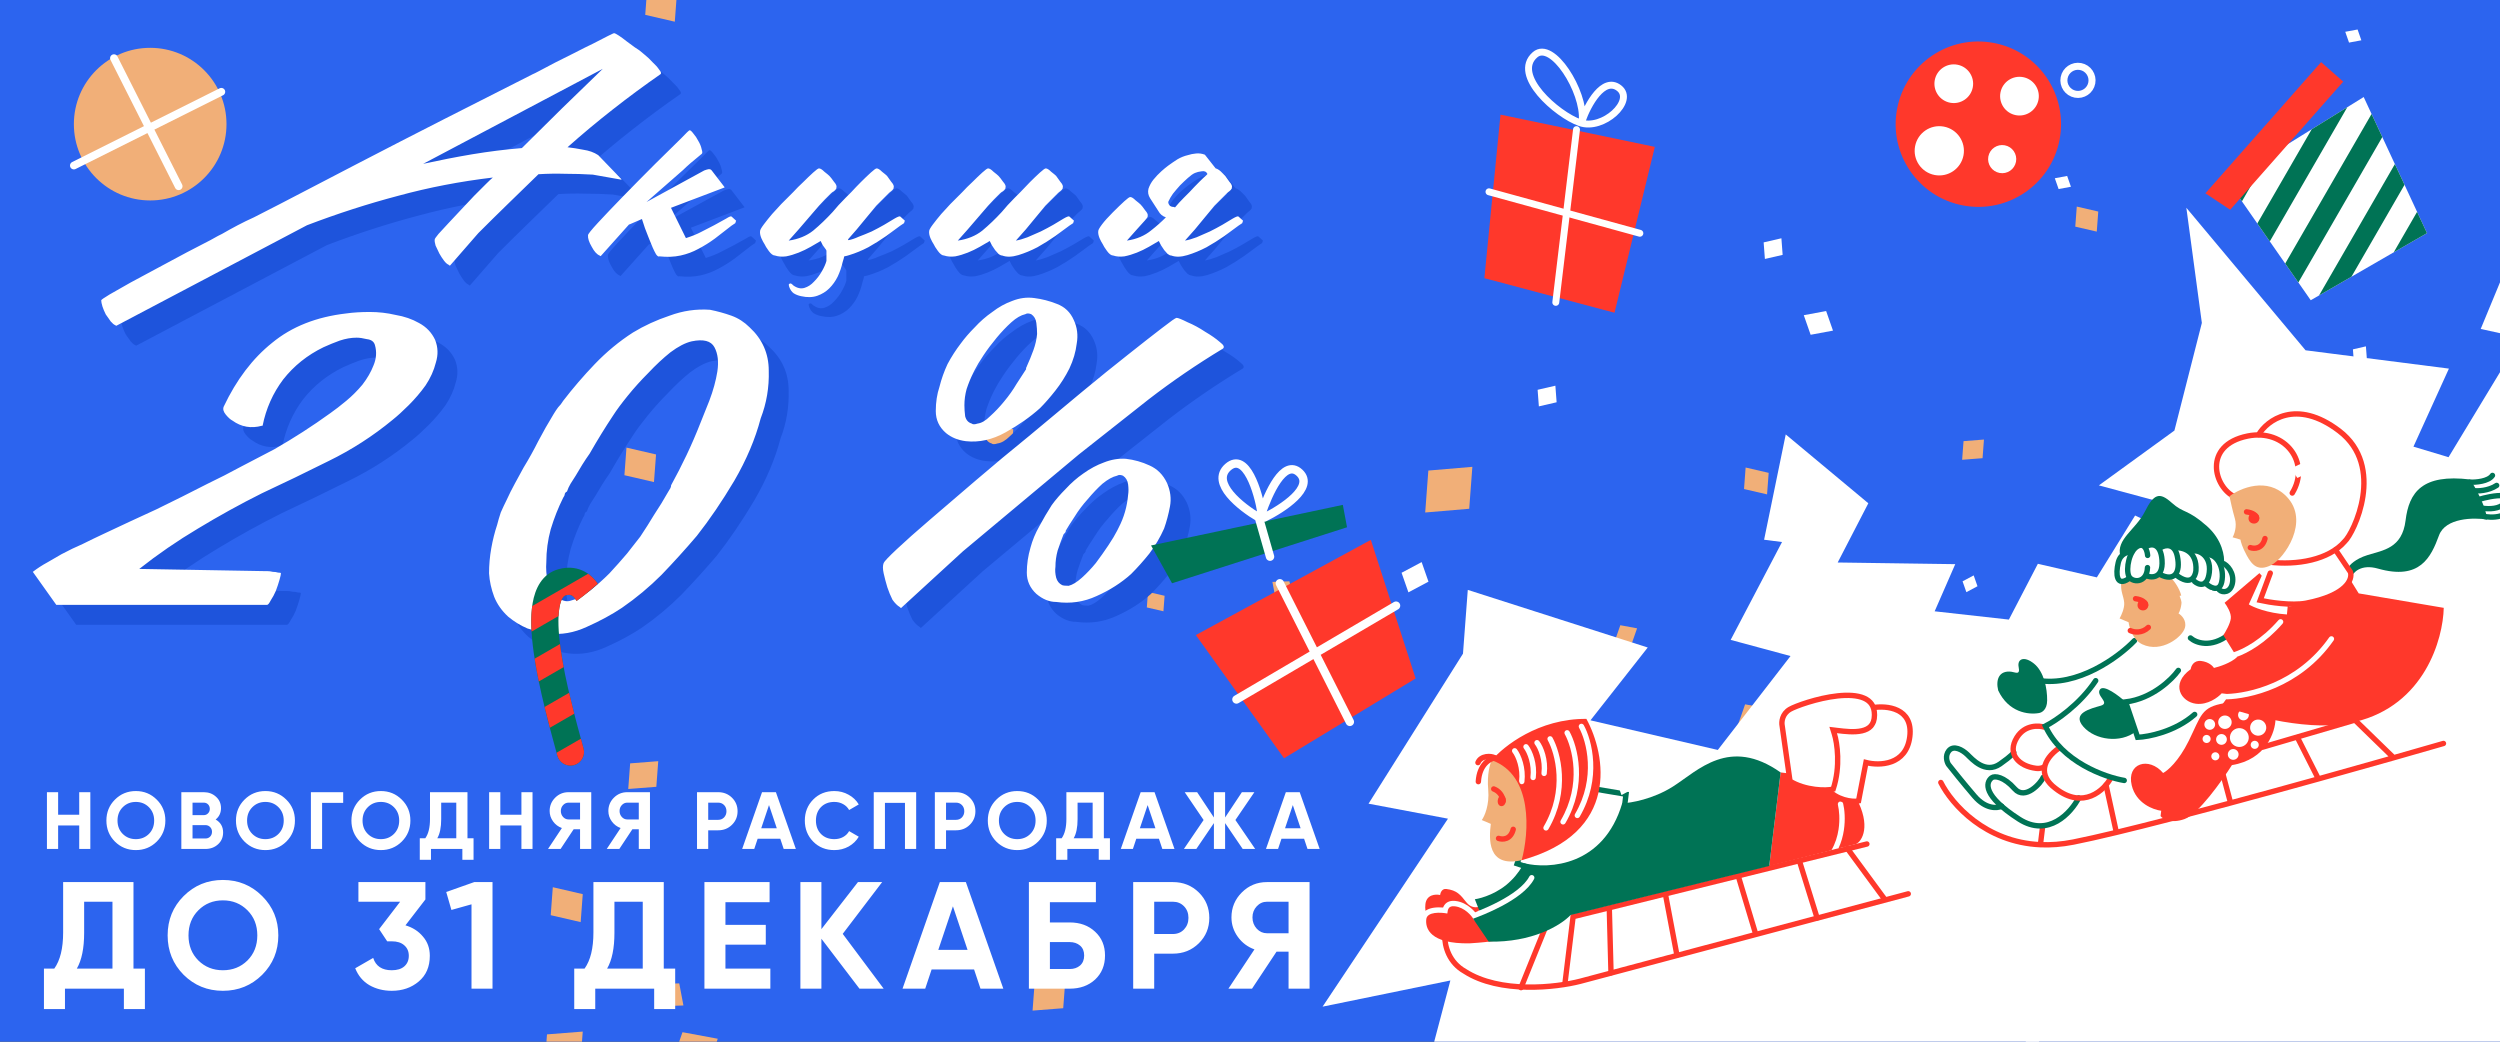 <svg width="480" height="200" viewBox="0 0 480 200" fill="none" xmlns="http://www.w3.org/2000/svg">
<rect x="0" y="0" width="480" height="200" fill="#333333" stroke="none"/>
<g clip-path="url(#clip0_1488_976)">
<rect width="480" height="200" fill="#2C64EF"/>
<path d="M223.378 117.365L220.191 116.628L220.414 113.652L223.601 114.389L223.378 117.365Z" fill="#F1AF78"/>
<path d="M179.784 111.234L183.025 113.968L186.085 111.335L182.844 108.6L179.784 111.234Z" fill="#F1AF78"/>
<path d="M125.563 92.556L119.887 91.242L120.284 85.941L125.961 87.255L125.563 92.556Z" fill="#F1AF78"/>
<path d="M194.148 87.722L188.471 86.408L188.868 81.107L194.545 82.421L194.148 87.722Z" fill="#F1AF78"/>
<path d="M248.126 114.542L244.857 114.655L244.302 111.723L247.571 111.61L248.126 114.542Z" fill="#F1AF78"/>
<path d="M397.012 167.83L392.369 166.755L392.694 162.42L397.336 163.494L397.012 167.83Z" fill="#F1AF78"/>
<path d="M333.284 140.312L339.085 141.391L340.862 136.31L335.062 135.231L333.284 140.312Z" fill="#F1AF78"/>
<path d="M310.117 122.859L313.332 123.457L314.318 120.64L311.102 120.042L310.117 122.859Z" fill="#F1AF78"/>
<path d="M339.276 94.919L334.852 93.895L335.161 89.763L339.586 90.787L339.276 94.919Z" fill="#F1AF78"/>
<path d="M337.136 148.45L333.676 148.569L333.089 145.465L336.549 145.346L337.136 148.45Z" fill="#F1AF78"/>
<path d="M284.588 134.38L290.397 133.927L290.794 128.626L284.985 129.079L284.588 134.38Z" fill="#F1AF78"/>
<path d="M273.639 98.399L282.089 97.682L282.693 89.631L274.242 90.347L273.639 98.399Z" fill="#F1AF78"/>
<path d="M380.955 130.053L384.554 128.781L383.906 125.359L380.307 126.631L380.955 130.053Z" fill="#F1AF78"/>
<path d="M402.579 44.471L398.452 43.516L398.741 39.662L402.867 40.617L402.579 44.471Z" fill="#F1AF78"/>
<path d="M376.731 88.278L380.652 87.972L380.92 84.394L376.999 84.7L376.731 88.278Z" fill="#F1AF78"/>
<path d="M198.252 194.037L204.138 193.577L204.54 188.207L198.655 188.666L198.252 194.037Z" fill="#F1AF78"/>
<path d="M131.218 193.05L126.489 193.212L125.686 188.971L130.415 188.808L131.218 193.05Z" fill="#F1AF78"/>
<path d="M129.561 4.166L123.884 2.852L124.281 -2.449L129.958 -1.136L129.561 4.166Z" fill="#F1AF78"/>
<path d="M120.622 151.487L126.014 151.066L126.383 146.146L120.991 146.566L120.622 151.487Z" fill="#F1AF78"/>
<path d="M111.488 177.046L105.737 175.715L106.139 170.344L111.891 171.675L111.488 177.046Z" fill="#F1AF78"/>
<path d="M104.554 204.861L111.417 204.326L111.886 198.063L105.023 198.599L104.554 204.861Z" fill="#F1AF78"/>
<path d="M128.966 204.107L135.733 205.366L137.807 199.439L131.04 198.18L128.966 204.107Z" fill="#F1AF78"/>
<path d="M325.126 153.685L323.691 158.826L329.353 160.3L330.788 155.159L325.126 153.685Z" fill="#F1AF78"/>
<path d="M341.551 158.589L340.117 163.729L345.779 165.203L347.214 160.062L341.551 158.589Z" fill="#F1AF78"/>
<path d="M317.727 28.201L288.096 22.01L285 53.41L309.988 60.044L317.727 28.201Z" fill="#FF382B"/>
<path d="M314.853 44.786L285.885 36.825" stroke="white" stroke-width="1.327" stroke-linecap="round"/>
<path d="M298.71 58.054L302.69 24.885" stroke="white" stroke-width="1.327" stroke-linecap="round"/>
<path d="M310.872 16.924C307.863 14.559 304.828 20.167 303.796 23.115C304.238 17.587 298.047 7.637 294.73 10.511C290.24 14.402 298.931 22.01 303.354 23.558C307.776 25.106 313.968 19.357 310.872 16.924Z" stroke="white" stroke-width="1.327" stroke-linecap="round"/>
<path d="M112.78 32.09C113.736 32.197 114.744 32.356 115.807 32.568C116.922 32.728 117.877 33.073 118.674 33.604L123.134 38.224V38.303H123.055L117.638 37.347C115.886 37.241 114.134 37.188 112.382 37.188C110.682 37.135 108.957 37.162 107.204 37.268C105.293 39.126 103.354 41.011 101.39 42.923C99.478 44.782 97.566 46.667 95.655 48.578L90.239 54.791C90.185 54.844 90.079 54.791 89.92 54.632C89.654 54.526 89.362 54.26 89.044 53.835C88.725 53.41 88.433 52.959 88.168 52.481C87.902 51.95 87.663 51.446 87.451 50.968C87.291 50.437 87.238 50.039 87.291 49.773C87.291 49.667 87.53 49.322 88.008 48.738C88.539 48.154 89.177 47.463 89.92 46.667C90.663 45.87 91.46 45.02 92.309 44.118C93.212 43.162 94.062 42.259 94.858 41.41C95.708 40.56 96.451 39.817 97.088 39.179C97.726 38.542 98.177 38.117 98.443 37.905C92.177 38.648 86.123 39.817 80.282 41.41C74.441 42.95 68.6 44.835 62.759 47.065L26.199 66.341C26.146 66.394 26.066 66.367 25.96 66.261C25.695 66.155 25.403 65.916 25.084 65.544C24.765 65.119 24.447 64.668 24.128 64.19C23.863 63.659 23.65 63.154 23.491 62.676C23.332 62.145 23.252 61.747 23.252 61.482C23.252 61.376 23.783 61.004 24.845 60.367C25.96 59.729 27.314 58.959 28.907 58.057C30.553 57.154 32.332 56.198 34.244 55.189C36.209 54.127 38.041 53.145 39.74 52.242C41.492 51.34 42.979 50.57 44.2 49.932C45.422 49.242 46.165 48.844 46.431 48.738C47.439 48.154 48.448 47.596 49.457 47.065C50.466 46.534 51.502 46.029 52.564 45.551C55.909 43.852 59.201 42.153 62.44 40.454C65.68 38.755 68.945 37.055 72.237 35.356C77.866 32.436 83.495 29.542 89.123 26.674C94.752 23.807 100.407 20.939 106.089 18.072C106.248 18.019 106.726 17.78 107.523 17.355C108.319 16.93 109.275 16.426 110.39 15.842C111.558 15.258 112.78 14.647 114.054 14.01C115.382 13.319 116.603 12.709 117.718 12.178C118.833 11.594 119.763 11.116 120.506 10.744C121.249 10.372 121.648 10.187 121.701 10.187C121.86 10.187 122.179 10.346 122.656 10.664C123.134 10.983 123.639 11.355 124.17 11.78C124.701 12.151 125.205 12.523 125.683 12.895C126.161 13.213 126.48 13.426 126.639 13.532C126.745 13.638 127.064 13.904 127.595 14.328C128.126 14.753 128.63 15.231 129.108 15.762C129.639 16.24 130.064 16.718 130.383 17.196C130.754 17.621 130.834 17.913 130.622 18.072C127.489 20.249 124.435 22.506 121.462 24.842C118.541 27.126 115.647 29.542 112.78 32.09ZM85.061 35.277C88.194 34.586 91.327 33.976 94.46 33.445C97.646 32.914 100.832 32.515 104.018 32.25C106.567 29.701 109.142 27.152 111.744 24.603C114.346 22.055 116.948 19.532 119.55 17.037L85.061 35.277ZM127.947 42.605L139.019 36.551C139.284 36.445 139.55 36.365 139.815 36.312C140.134 36.259 140.373 36.365 140.532 36.631L142.921 39.737V39.817L132.646 43.72L135.514 49.534C136.682 49.162 137.664 48.764 138.461 48.339C139.311 47.914 140.134 47.49 140.93 47.065C141.727 46.64 142.497 46.215 143.24 45.791C143.824 45.419 144.169 45.286 144.276 45.392C144.382 45.498 144.674 45.764 145.152 46.189C145.152 46.242 145.099 46.401 144.992 46.667L144.276 47.145C143.16 47.994 142.098 48.817 141.089 49.614C140.081 50.357 139.019 51.021 137.903 51.605C136.841 52.189 135.7 52.614 134.478 52.879C133.257 53.145 131.903 53.198 130.416 53.039C130.257 53.145 130.045 53.012 129.779 52.641C129.567 52.269 129.354 51.844 129.142 51.366C128.929 50.888 128.744 50.437 128.584 50.012C128.425 49.587 128.319 49.322 128.266 49.215C127.841 48.207 127.443 47.092 127.071 45.87L124.681 46.906H124.602L119.185 52.959C119.132 53.012 119.053 52.986 118.946 52.879C118.415 52.667 117.911 52.109 117.433 51.207C116.902 50.304 116.663 49.561 116.716 48.977C116.716 48.764 117.353 47.968 118.628 46.587C119.902 45.206 121.495 43.534 123.407 41.569C125.319 39.604 127.389 37.507 129.62 35.277C131.903 33.046 133.549 31.427 134.558 30.418C135.567 29.356 136.125 28.825 136.231 28.825C136.39 28.825 136.629 29.037 136.948 29.462C137.319 29.887 137.638 30.365 137.903 30.896C138.222 31.427 138.434 31.958 138.541 32.489C138.7 32.967 138.7 33.259 138.541 33.365C136.895 34.693 135.7 35.728 134.956 36.471L127.947 42.605ZM162.496 51.924C162.443 51.87 162.417 51.817 162.417 51.764C162.204 51.499 161.992 51.207 161.779 50.888C161.62 50.57 161.487 50.304 161.381 50.092C160.85 50.41 160.213 50.782 159.47 51.207C158.726 51.632 157.956 52.003 157.16 52.322C156.363 52.641 155.567 52.879 154.77 53.039C153.974 53.145 153.257 53.092 152.62 52.879C152.248 52.879 151.85 52.587 151.425 52.003C151 51.419 150.734 50.994 150.628 50.729C150.416 50.41 150.203 50.012 149.991 49.534C149.779 49.003 149.699 48.552 149.752 48.18C149.752 47.968 149.991 47.543 150.469 46.906C150.947 46.268 151.478 45.605 152.062 44.914C152.699 44.224 153.283 43.587 153.814 43.003C154.398 42.419 154.797 42.02 155.009 41.808C155.168 41.649 155.54 41.277 156.124 40.693C156.708 40.056 157.346 39.418 158.036 38.781C158.726 38.091 159.363 37.48 159.947 36.949C160.532 36.418 160.903 36.153 161.063 36.153C161.328 36.153 161.673 36.365 162.098 36.79C162.576 37.162 162.895 37.427 163.054 37.587C163.266 37.799 163.558 38.171 163.93 38.702C164.355 39.179 164.514 39.551 164.408 39.817V39.976C164.302 40.188 164.142 40.374 163.93 40.533C163.718 40.64 163.532 40.773 163.372 40.932C162.948 41.357 162.549 41.755 162.178 42.127C161.806 42.498 161.434 42.897 161.063 43.321L157.16 47.861L155.248 50.012C157.107 49.746 158.673 49.109 159.947 48.1C161.222 47.038 162.47 45.844 163.691 44.516C164.381 43.666 165.204 42.764 166.16 41.808C166.32 41.649 166.691 41.277 167.275 40.693C167.859 40.056 168.47 39.418 169.107 38.781C169.798 38.091 170.435 37.48 171.019 36.949C171.603 36.418 171.975 36.153 172.134 36.153C172.4 36.153 172.745 36.365 173.17 36.79C173.647 37.162 173.966 37.427 174.125 37.587C174.285 37.799 174.55 38.171 174.922 38.702C175.347 39.179 175.506 39.551 175.4 39.817V39.976C175.294 40.188 175.134 40.374 174.922 40.533C174.763 40.64 174.603 40.773 174.444 40.932C174.019 41.357 173.621 41.755 173.249 42.127C172.877 42.498 172.479 42.897 172.054 43.321L168.311 47.861L166.638 49.773C166.638 49.826 166.665 49.879 166.718 49.932C167.302 49.826 167.939 49.614 168.629 49.295C169.479 48.977 170.329 48.631 171.178 48.26C172.028 47.835 172.824 47.41 173.568 46.985C174.364 46.507 175.028 46.109 175.559 45.791C176.196 45.419 176.568 45.286 176.674 45.392C176.78 45.498 177.072 45.764 177.55 46.189C177.55 46.242 177.497 46.401 177.391 46.667L176.674 47.145C175.984 47.676 175.081 48.339 173.966 49.136C172.904 49.879 171.762 50.596 170.541 51.286C169.32 51.924 168.098 52.428 166.877 52.8C166.558 52.906 166.24 52.986 165.921 53.039C165.868 53.145 165.842 53.251 165.842 53.357C165.789 53.57 165.709 53.835 165.603 54.154C165.39 55.11 165.072 56.039 164.647 56.942C164.222 57.791 163.691 58.535 163.054 59.172C162.417 59.809 161.647 60.287 160.744 60.606C159.841 60.924 158.806 60.951 157.638 60.685C157.107 60.579 156.629 60.393 156.204 60.128C155.832 59.862 155.54 59.437 155.328 58.853V58.774C155.222 58.508 155.248 58.349 155.407 58.296C155.567 58.19 155.753 58.243 155.965 58.455L156.124 58.614C156.868 59.145 157.584 59.305 158.275 59.092C158.965 58.88 159.576 58.482 160.107 57.898C160.691 57.313 161.195 56.65 161.62 55.906C162.045 55.163 162.337 54.499 162.496 53.915V51.924ZM193.848 50.092C193.317 50.41 192.68 50.782 191.937 51.207C191.193 51.632 190.423 52.003 189.627 52.322C188.83 52.641 188.034 52.879 187.237 53.039C186.441 53.145 185.724 53.092 185.087 52.879C184.715 52.879 184.317 52.587 183.892 52.003C183.467 51.419 183.202 50.994 183.095 50.729C182.883 50.41 182.671 50.012 182.458 49.534C182.246 49.003 182.166 48.552 182.219 48.18C182.219 47.968 182.458 47.543 182.936 46.906C183.414 46.268 183.945 45.605 184.529 44.914C185.166 44.224 185.75 43.587 186.281 43.003C186.866 42.419 187.264 42.02 187.476 41.808C187.636 41.649 188.007 41.277 188.591 40.693C189.175 40.056 189.813 39.418 190.503 38.781C191.193 38.091 191.83 37.48 192.415 36.949C192.999 36.418 193.37 36.153 193.53 36.153C193.795 36.153 194.14 36.365 194.565 36.79C195.043 37.162 195.362 37.427 195.521 37.587C195.733 37.799 196.025 38.171 196.397 38.702C196.822 39.179 196.981 39.551 196.875 39.817V39.976C196.769 40.188 196.61 40.374 196.397 40.533C196.185 40.64 195.999 40.773 195.84 40.932C195.415 41.357 195.016 41.755 194.645 42.127C194.273 42.498 193.901 42.897 193.53 43.321L189.627 47.861L187.715 50.012C189.574 49.746 191.14 49.109 192.415 48.1C193.689 47.038 194.937 45.844 196.158 44.516C196.848 43.666 197.672 42.764 198.627 41.808C198.787 41.649 199.158 41.277 199.742 40.693C200.327 40.056 200.937 39.418 201.574 38.781C202.265 38.091 202.902 37.48 203.486 36.949C204.07 36.418 204.442 36.153 204.601 36.153C204.867 36.153 205.212 36.365 205.637 36.79C206.115 37.162 206.433 37.427 206.592 37.587C206.752 37.799 207.017 38.171 207.389 38.702C207.814 39.179 207.973 39.551 207.867 39.817V39.976C207.761 40.188 207.601 40.374 207.389 40.533C207.23 40.64 207.07 40.773 206.911 40.932C206.486 41.357 206.088 41.755 205.716 42.127C205.345 42.498 204.946 42.897 204.522 43.321L200.778 47.861L198.866 50.012C199.503 49.906 200.247 49.693 201.097 49.375C201.946 49.003 202.796 48.631 203.645 48.26C204.495 47.835 205.291 47.41 206.035 46.985C206.831 46.507 207.495 46.109 208.026 45.791C208.663 45.419 209.035 45.286 209.141 45.392C209.247 45.498 209.54 45.764 210.017 46.189C210.017 46.242 209.964 46.401 209.858 46.667L209.141 47.145C208.451 47.676 207.548 48.339 206.433 49.136C205.371 49.879 204.229 50.596 203.008 51.286C201.787 51.924 200.566 52.428 199.344 52.8C198.123 53.172 197.087 53.198 196.238 52.879C196.025 52.879 195.786 52.773 195.521 52.561C195.309 52.348 195.096 52.109 194.884 51.844C194.671 51.525 194.459 51.207 194.247 50.888C194.087 50.57 193.954 50.304 193.848 50.092ZM237.228 36.153C237.493 36.206 237.812 36.392 238.183 36.71C238.608 37.135 238.9 37.427 239.06 37.587C239.219 37.799 239.484 38.171 239.856 38.702C240.281 39.179 240.44 39.551 240.334 39.817V39.976C240.228 40.188 240.068 40.374 239.856 40.533C239.697 40.64 239.537 40.773 239.378 40.932C238.953 41.357 238.555 41.755 238.183 42.127C237.812 42.498 237.413 42.897 236.989 43.321L233.245 47.861L231.333 50.012C231.971 49.906 232.714 49.693 233.564 49.375C234.413 49.003 235.263 48.631 236.112 48.26C236.962 47.835 237.759 47.41 238.502 46.985C239.298 46.507 239.962 46.109 240.493 45.791C241.13 45.419 241.502 45.286 241.608 45.392C241.715 45.498 242.007 45.764 242.485 46.189C242.485 46.242 242.431 46.401 242.325 46.667L241.608 47.145C240.918 47.676 240.015 48.339 238.9 49.136C237.838 49.879 236.697 50.596 235.475 51.286C234.254 51.924 233.033 52.428 231.811 52.8C230.59 53.172 229.555 53.198 228.705 52.879C228.493 52.879 228.254 52.773 227.988 52.561C227.776 52.348 227.563 52.109 227.351 51.844C227.138 51.525 226.926 51.207 226.714 50.888C226.554 50.57 226.422 50.304 226.315 50.092C225.784 50.41 225.147 50.782 224.404 51.207C223.66 51.632 222.89 52.003 222.094 52.322C221.297 52.641 220.501 52.879 219.704 53.039C218.908 53.145 218.191 53.092 217.554 52.879C217.182 52.879 216.784 52.587 216.359 52.003C215.934 51.419 215.669 50.994 215.563 50.729C215.35 50.41 215.138 50.012 214.925 49.534C214.713 49.003 214.633 48.552 214.686 48.18C214.686 47.968 214.925 47.543 215.403 46.906C215.881 46.268 216.571 45.498 217.474 44.596C218.377 43.693 219.12 42.976 219.704 42.445C220.288 41.914 220.66 41.649 220.819 41.649C221.085 41.649 221.43 41.861 221.855 42.286C222.333 42.658 222.651 42.923 222.811 43.082C223.023 43.295 223.315 43.666 223.687 44.197C224.112 44.675 224.271 45.047 224.165 45.313V45.472C224.059 45.684 223.368 46.481 222.094 47.861L220.182 50.012C222.041 49.746 223.607 49.083 224.882 48.021C225.837 47.277 226.767 46.454 227.669 45.551C227.032 45.339 226.554 44.941 226.236 44.357L224.643 41.888C224.271 41.303 224.165 40.693 224.324 40.056C224.537 39.418 224.855 38.834 225.28 38.303C225.758 37.719 226.262 37.188 226.793 36.71C227.324 36.232 227.776 35.861 228.147 35.595C228.731 35.17 229.316 34.772 229.9 34.4C230.537 34.029 231.201 33.763 231.891 33.604C232.369 33.445 232.9 33.338 233.484 33.285C234.068 33.232 234.626 33.312 235.157 33.524L237.228 36.153ZM229.422 43.64C229.9 43.056 230.457 42.445 231.094 41.808C231.254 41.649 231.625 41.277 232.21 40.693C232.794 40.056 233.431 39.392 234.121 38.702C234.599 38.224 235.077 37.772 235.555 37.347C235.608 37.294 235.635 37.241 235.635 37.188C235.422 36.763 235.05 36.604 234.519 36.71C234.042 36.763 233.617 36.87 233.245 37.029C232.873 37.188 232.422 37.507 231.891 37.985C231.413 38.41 230.909 38.887 230.378 39.418C229.9 39.949 229.448 40.48 229.024 41.011C228.652 41.542 228.386 41.994 228.227 42.365C228.068 42.578 228.094 42.843 228.307 43.162C228.466 43.428 228.785 43.56 229.262 43.56C229.316 43.613 229.369 43.64 229.422 43.64Z" fill="#1E54DC"/>
<path d="M108.961 28.272C109.917 28.378 110.926 28.538 111.988 28.75C113.103 28.909 114.059 29.255 114.856 29.785L119.316 34.405V34.485H119.236L113.82 33.529C112.068 33.423 110.315 33.37 108.563 33.37C106.864 33.317 105.138 33.343 103.386 33.45C101.474 35.308 99.536 37.193 97.571 39.105C95.66 40.963 93.748 42.848 91.837 44.76L86.42 50.973C86.367 51.026 86.261 50.973 86.102 50.813C85.836 50.707 85.544 50.442 85.225 50.017C84.907 49.592 84.615 49.141 84.349 48.663C84.084 48.132 83.845 47.627 83.632 47.15C83.473 46.618 83.42 46.22 83.473 45.955C83.473 45.849 83.712 45.503 84.19 44.919C84.721 44.335 85.358 43.645 86.102 42.848C86.845 42.052 87.641 41.202 88.491 40.3C89.394 39.344 90.243 38.441 91.04 37.591C91.89 36.742 92.633 35.998 93.27 35.361C93.907 34.724 94.359 34.299 94.624 34.087C88.358 34.83 82.305 35.998 76.464 37.591C70.623 39.131 64.782 41.016 58.941 43.247L22.381 62.522C22.328 62.575 22.248 62.549 22.142 62.442C21.876 62.336 21.584 62.097 21.266 61.726C20.947 61.301 20.628 60.849 20.31 60.371C20.044 59.84 19.832 59.336 19.673 58.858C19.513 58.327 19.434 57.929 19.434 57.663C19.434 57.557 19.965 57.185 21.027 56.548C22.142 55.911 23.496 55.141 25.089 54.238C26.735 53.336 28.514 52.38 30.426 51.371C32.39 50.309 34.222 49.327 35.922 48.424C37.674 47.521 39.161 46.751 40.382 46.114C41.603 45.424 42.347 45.025 42.612 44.919C43.621 44.335 44.63 43.778 45.639 43.247C46.648 42.716 47.683 42.211 48.745 41.733C52.091 40.034 55.383 38.335 58.622 36.636C61.861 34.936 65.127 33.237 68.419 31.538C74.048 28.617 79.676 25.723 85.305 22.856C90.934 19.988 96.589 17.121 102.271 14.254C102.43 14.2 102.908 13.961 103.704 13.537C104.501 13.112 105.457 12.607 106.572 12.023C107.74 11.439 108.961 10.829 110.236 10.191C111.563 9.501 112.785 8.89 113.9 8.359C115.015 7.775 115.944 7.297 116.688 6.926C117.431 6.554 117.829 6.368 117.882 6.368C118.042 6.368 118.36 6.527 118.838 6.846C119.316 7.165 119.82 7.536 120.352 7.961C120.883 8.333 121.387 8.705 121.865 9.076C122.343 9.395 122.661 9.607 122.821 9.713C122.927 9.82 123.245 10.085 123.776 10.51C124.308 10.935 124.812 11.413 125.29 11.944C125.821 12.422 126.246 12.899 126.564 13.377C126.936 13.802 127.016 14.094 126.803 14.254C123.67 16.431 120.617 18.688 117.643 21.024C114.723 23.307 111.829 25.723 108.961 28.272ZM81.243 31.458C84.376 30.768 87.509 30.157 90.642 29.626C93.828 29.095 97.014 28.697 100.2 28.431C102.749 25.883 105.324 23.334 107.926 20.785C110.528 18.236 113.13 15.714 115.732 13.218L81.243 31.458ZM124.129 38.786L135.2 32.733C135.466 32.626 135.731 32.547 135.997 32.494C136.315 32.441 136.554 32.547 136.714 32.812L139.103 35.919V35.998L128.828 39.901L131.696 45.716C132.864 45.344 133.846 44.946 134.643 44.521C135.492 44.096 136.315 43.671 137.112 43.247C137.908 42.822 138.678 42.397 139.422 41.972C140.006 41.6 140.351 41.468 140.457 41.574C140.563 41.68 140.855 41.946 141.333 42.37C141.333 42.423 141.28 42.583 141.174 42.848L140.457 43.326C139.342 44.176 138.28 44.999 137.271 45.795C136.262 46.539 135.2 47.203 134.085 47.787C133.023 48.371 131.881 48.796 130.66 49.061C129.439 49.327 128.085 49.38 126.598 49.22C126.439 49.327 126.226 49.194 125.961 48.822C125.748 48.45 125.536 48.026 125.323 47.548C125.111 47.07 124.925 46.618 124.766 46.194C124.607 45.769 124.5 45.503 124.447 45.397C124.022 44.388 123.624 43.273 123.253 42.052L120.863 43.087H120.783L115.367 49.141C115.314 49.194 115.234 49.167 115.128 49.061C114.597 48.849 114.093 48.291 113.615 47.388C113.084 46.486 112.845 45.742 112.898 45.158C112.898 44.946 113.535 44.149 114.81 42.769C116.084 41.388 117.677 39.715 119.589 37.751C121.5 35.786 123.571 33.688 125.801 31.458C128.085 29.228 129.731 27.608 130.74 26.599C131.749 25.538 132.306 25.006 132.412 25.006C132.572 25.006 132.811 25.219 133.129 25.644C133.501 26.069 133.82 26.546 134.085 27.077C134.404 27.608 134.616 28.139 134.722 28.67C134.882 29.148 134.882 29.44 134.722 29.547C133.076 30.874 131.881 31.91 131.138 32.653L124.129 38.786ZM158.678 48.105C158.625 48.052 158.598 47.999 158.598 47.946C158.386 47.681 158.173 47.388 157.961 47.07C157.802 46.751 157.669 46.486 157.563 46.273C157.032 46.592 156.395 46.964 155.651 47.388C154.908 47.813 154.138 48.185 153.341 48.504C152.545 48.822 151.748 49.061 150.952 49.22C150.155 49.327 149.438 49.273 148.801 49.061C148.43 49.061 148.031 48.769 147.606 48.185C147.182 47.601 146.916 47.176 146.81 46.91C146.598 46.592 146.385 46.194 146.173 45.716C145.96 45.185 145.881 44.733 145.934 44.362C145.934 44.149 146.173 43.724 146.651 43.087C147.129 42.45 147.66 41.786 148.244 41.096C148.881 40.406 149.465 39.769 149.996 39.184C150.58 38.6 150.978 38.202 151.191 37.99C151.35 37.83 151.722 37.459 152.306 36.874C152.89 36.237 153.527 35.6 154.217 34.963C154.908 34.273 155.545 33.662 156.129 33.131C156.713 32.6 157.085 32.334 157.244 32.334C157.51 32.334 157.855 32.547 158.28 32.972C158.758 33.343 159.076 33.609 159.235 33.768C159.448 33.98 159.74 34.352 160.112 34.883C160.536 35.361 160.696 35.733 160.59 35.998V36.158C160.483 36.37 160.324 36.556 160.112 36.715C159.899 36.821 159.713 36.954 159.554 37.113C159.129 37.538 158.731 37.937 158.359 38.308C157.988 38.68 157.616 39.078 157.244 39.503L153.341 44.043L151.43 46.194C153.288 45.928 154.855 45.291 156.129 44.282C157.404 43.22 158.651 42.025 159.873 40.698C160.563 39.848 161.386 38.945 162.342 37.99C162.501 37.83 162.873 37.459 163.457 36.874C164.041 36.237 164.652 35.6 165.289 34.963C165.979 34.273 166.616 33.662 167.201 33.131C167.785 32.6 168.156 32.334 168.316 32.334C168.581 32.334 168.926 32.547 169.351 32.972C169.829 33.343 170.148 33.609 170.307 33.768C170.466 33.98 170.732 34.352 171.103 34.883C171.528 35.361 171.688 35.733 171.581 35.998V36.158C171.475 36.37 171.316 36.556 171.103 36.715C170.944 36.821 170.785 36.954 170.626 37.113C170.201 37.538 169.803 37.937 169.431 38.308C169.059 38.68 168.661 39.078 168.236 39.503L164.492 44.043L162.82 45.955C162.82 46.008 162.846 46.061 162.899 46.114C163.484 46.008 164.121 45.795 164.811 45.477C165.661 45.158 166.51 44.813 167.36 44.441C168.209 44.017 169.006 43.592 169.749 43.167C170.546 42.689 171.21 42.291 171.741 41.972C172.378 41.6 172.75 41.468 172.856 41.574C172.962 41.68 173.254 41.946 173.732 42.37C173.732 42.423 173.679 42.583 173.573 42.848L172.856 43.326C172.165 43.857 171.263 44.521 170.148 45.318C169.086 46.061 167.944 46.778 166.723 47.468C165.501 48.105 164.28 48.61 163.059 48.981C162.74 49.088 162.422 49.167 162.103 49.22C162.05 49.327 162.023 49.433 162.023 49.539C161.97 49.751 161.891 50.017 161.784 50.336C161.572 51.291 161.253 52.221 160.829 53.123C160.404 53.973 159.873 54.716 159.235 55.353C158.598 55.991 157.828 56.469 156.926 56.787C156.023 57.106 154.987 57.132 153.819 56.867C153.288 56.761 152.81 56.575 152.386 56.309C152.014 56.044 151.722 55.619 151.509 55.035V54.955C151.403 54.69 151.43 54.53 151.589 54.477C151.748 54.371 151.934 54.424 152.147 54.637L152.306 54.796C153.049 55.327 153.766 55.486 154.456 55.274C155.147 55.062 155.757 54.663 156.288 54.079C156.873 53.495 157.377 52.831 157.802 52.088C158.227 51.344 158.519 50.681 158.678 50.096V48.105ZM190.03 46.273C189.499 46.592 188.862 46.964 188.118 47.388C187.375 47.813 186.605 48.185 185.808 48.504C185.012 48.822 184.215 49.061 183.419 49.22C182.622 49.327 181.906 49.273 181.268 49.061C180.897 49.061 180.498 48.769 180.074 48.185C179.649 47.601 179.383 47.176 179.277 46.91C179.065 46.592 178.852 46.194 178.64 45.716C178.427 45.185 178.348 44.733 178.401 44.362C178.401 44.149 178.64 43.724 179.118 43.087C179.596 42.45 180.127 41.786 180.711 41.096C181.348 40.406 181.932 39.769 182.463 39.184C183.047 38.6 183.445 38.202 183.658 37.99C183.817 37.83 184.189 37.459 184.773 36.874C185.357 36.237 185.994 35.6 186.685 34.963C187.375 34.273 188.012 33.662 188.596 33.131C189.18 32.6 189.552 32.334 189.711 32.334C189.977 32.334 190.322 32.547 190.747 32.972C191.225 33.343 191.543 33.609 191.703 33.768C191.915 33.98 192.207 34.352 192.579 34.883C193.004 35.361 193.163 35.733 193.057 35.998V36.158C192.95 36.37 192.791 36.556 192.579 36.715C192.366 36.821 192.18 36.954 192.021 37.113C191.596 37.538 191.198 37.937 190.826 38.308C190.455 38.68 190.083 39.078 189.711 39.503L185.808 44.043L183.897 46.194C185.755 45.928 187.322 45.291 188.596 44.282C189.871 43.22 191.118 42.025 192.34 40.698C193.03 39.848 193.853 38.945 194.809 37.99C194.968 37.83 195.34 37.459 195.924 36.874C196.508 36.237 197.119 35.6 197.756 34.963C198.446 34.273 199.084 33.662 199.668 33.131C200.252 32.6 200.624 32.334 200.783 32.334C201.048 32.334 201.393 32.547 201.818 32.972C202.296 33.343 202.615 33.609 202.774 33.768C202.933 33.98 203.199 34.352 203.571 34.883C203.995 35.361 204.155 35.733 204.048 35.998V36.158C203.942 36.37 203.783 36.556 203.571 36.715C203.411 36.821 203.252 36.954 203.093 37.113C202.668 37.538 202.27 37.937 201.898 38.308C201.526 38.68 201.128 39.078 200.703 39.503L196.96 44.043L195.048 46.194C195.685 46.087 196.429 45.875 197.278 45.556C198.128 45.185 198.977 44.813 199.827 44.441C200.677 44.017 201.473 43.592 202.217 43.167C203.013 42.689 203.677 42.291 204.208 41.972C204.845 41.6 205.217 41.468 205.323 41.574C205.429 41.68 205.721 41.946 206.199 42.37C206.199 42.423 206.146 42.583 206.04 42.848L205.323 43.326C204.633 43.857 203.73 44.521 202.615 45.318C201.553 46.061 200.411 46.778 199.19 47.468C197.968 48.105 196.747 48.61 195.526 48.981C194.305 49.353 193.269 49.38 192.419 49.061C192.207 49.061 191.968 48.955 191.703 48.742C191.49 48.53 191.278 48.291 191.065 48.026C190.853 47.707 190.641 47.388 190.428 47.07C190.269 46.751 190.136 46.486 190.03 46.273ZM233.409 32.334C233.675 32.388 233.993 32.573 234.365 32.892C234.79 33.317 235.082 33.609 235.241 33.768C235.4 33.98 235.666 34.352 236.038 34.883C236.462 35.361 236.622 35.733 236.516 35.998V36.158C236.409 36.37 236.25 36.556 236.038 36.715C235.878 36.821 235.719 36.954 235.56 37.113C235.135 37.538 234.737 37.937 234.365 38.308C233.993 38.68 233.595 39.078 233.17 39.503L229.427 44.043L227.515 46.194C228.152 46.087 228.896 45.875 229.745 45.556C230.595 45.185 231.444 44.813 232.294 44.441C233.144 44.017 233.94 43.592 234.684 43.167C235.48 42.689 236.144 42.291 236.675 41.972C237.312 41.6 237.684 41.468 237.79 41.574C237.896 41.68 238.188 41.946 238.666 42.37C238.666 42.423 238.613 42.583 238.507 42.848L237.79 43.326C237.1 43.857 236.197 44.521 235.082 45.318C234.02 46.061 232.878 46.778 231.657 47.468C230.436 48.105 229.214 48.61 227.993 48.981C226.772 49.353 225.736 49.38 224.887 49.061C224.674 49.061 224.435 48.955 224.17 48.742C223.957 48.53 223.745 48.291 223.532 48.026C223.32 47.707 223.108 47.388 222.895 47.07C222.736 46.751 222.603 46.486 222.497 46.273C221.966 46.592 221.329 46.964 220.585 47.388C219.842 47.813 219.072 48.185 218.276 48.504C217.479 48.822 216.683 49.061 215.886 49.22C215.089 49.327 214.373 49.273 213.735 49.061C213.364 49.061 212.965 48.769 212.541 48.185C212.116 47.601 211.85 47.176 211.744 46.91C211.532 46.592 211.319 46.194 211.107 45.716C210.895 45.185 210.815 44.733 210.868 44.362C210.868 44.149 211.107 43.724 211.585 43.087C212.063 42.45 212.753 41.68 213.656 40.777C214.558 39.875 215.302 39.158 215.886 38.627C216.47 38.096 216.842 37.83 217.001 37.83C217.267 37.83 217.612 38.043 218.037 38.468C218.514 38.839 218.833 39.105 218.992 39.264C219.205 39.476 219.497 39.848 219.869 40.379C220.293 40.857 220.453 41.229 220.346 41.494V41.654C220.24 41.866 219.55 42.663 218.276 44.043L216.364 46.194C218.222 45.928 219.789 45.264 221.063 44.202C222.019 43.459 222.948 42.636 223.851 41.733C223.214 41.521 222.736 41.123 222.417 40.538L220.824 38.069C220.453 37.485 220.346 36.874 220.506 36.237C220.718 35.6 221.037 35.016 221.462 34.485C221.939 33.901 222.444 33.37 222.975 32.892C223.506 32.414 223.957 32.042 224.329 31.777C224.913 31.352 225.497 30.954 226.081 30.582C226.719 30.21 227.382 29.945 228.073 29.785C228.55 29.626 229.082 29.52 229.666 29.467C230.25 29.414 230.807 29.494 231.338 29.706L233.409 32.334ZM225.603 39.822C226.081 39.237 226.639 38.627 227.276 37.99C227.435 37.83 227.807 37.459 228.391 36.874C228.975 36.237 229.613 35.574 230.303 34.883C230.781 34.405 231.259 33.954 231.737 33.529C231.79 33.476 231.816 33.423 231.816 33.37C231.604 32.945 231.232 32.786 230.701 32.892C230.223 32.945 229.798 33.051 229.427 33.211C229.055 33.37 228.604 33.688 228.073 34.166C227.595 34.591 227.09 35.069 226.559 35.6C226.081 36.131 225.63 36.662 225.205 37.193C224.833 37.724 224.568 38.175 224.409 38.547C224.249 38.76 224.276 39.025 224.488 39.344C224.648 39.609 224.966 39.742 225.444 39.742C225.497 39.795 225.55 39.822 225.603 39.822Z" fill="white"/>
<path d="M30.557 113.051L54.519 113.473C54.519 113.473 54.707 113.473 55.083 113.473C55.459 113.473 55.834 113.52 56.21 113.614C56.586 113.614 56.915 113.661 57.197 113.755C57.573 113.755 57.761 113.802 57.761 113.896C57.761 114.084 57.667 114.507 57.479 115.165C57.291 115.823 57.056 116.527 56.774 117.279C56.492 117.937 56.163 118.548 55.787 119.111C55.505 119.675 55.271 119.957 55.083 119.957H54.942H37.041H14.63L10.12 113.614C10.965 112.957 11.905 112.346 12.938 111.782C13.878 111.218 14.771 110.701 15.617 110.231C17.026 109.48 18.389 108.822 19.704 108.258C21.02 107.6 22.382 106.943 23.792 106.285C27.174 104.687 30.51 103.137 33.799 101.634C37.088 100.036 40.377 98.392 43.666 96.7C45.827 95.667 47.941 94.586 50.008 93.458C52.17 92.331 54.331 91.203 56.492 90.076C60.251 87.914 63.822 85.612 67.204 83.169C68.144 82.511 69.178 81.713 70.305 80.773C71.433 79.833 72.466 78.8 73.406 77.672C74.346 76.45 75.051 75.229 75.52 74.007C76.084 72.692 76.178 71.376 75.802 70.061C75.614 69.403 75.098 69.027 74.252 68.933C73.5 68.745 72.842 68.651 72.279 68.651C71.245 68.651 70.164 68.839 69.037 69.215C68.003 69.591 66.969 70.014 65.936 70.484C62.835 71.987 60.251 74.054 58.184 76.685C56.21 79.316 54.895 82.276 54.237 85.565H54.096C52.029 86.129 50.149 85.8 48.458 84.579C48.082 84.391 47.659 84.015 47.189 83.451C46.72 82.887 46.579 82.37 46.767 81.9C49.21 76.732 52.311 72.645 56.069 69.638C59.828 66.537 64.573 64.658 70.305 64C71.621 63.812 73.124 63.718 74.816 63.718C76.507 63.718 78.151 63.906 79.749 64.282C81.44 64.564 82.944 65.08 84.259 65.832C85.669 66.584 86.703 67.665 87.36 69.074C87.924 70.484 87.971 71.94 87.501 73.444C87.125 74.947 86.468 76.403 85.528 77.813C84.588 79.129 83.508 80.397 82.286 81.619C81.158 82.746 80.125 83.686 79.185 84.438C75.427 87.538 71.339 90.17 66.922 92.331C62.6 94.492 58.325 96.559 54.096 98.533C49.961 100.6 45.874 102.855 41.833 105.298C37.887 107.647 34.128 110.231 30.557 113.051ZM149.868 84.156C148.835 88.102 147.143 92.096 144.794 96.136C142.445 100.083 140.049 103.607 137.606 106.708C135.444 109.245 133.189 111.735 130.84 114.178C128.491 116.527 125.954 118.642 123.229 120.521C121.255 121.836 119 123.058 116.463 124.186C114.02 125.313 111.577 125.736 109.134 125.454C107.818 125.266 106.456 124.937 105.046 124.467C103.731 123.904 102.509 123.152 101.382 122.212C100.16 121.085 99.267 119.816 98.703 118.407C98.14 116.903 97.811 115.4 97.717 113.896C97.717 112.299 97.858 110.701 98.14 109.104C98.421 107.506 98.797 106.003 99.267 104.593C99.455 103.842 99.69 103.043 99.972 102.197C100.348 101.352 100.724 100.553 101.1 99.801C101.569 98.767 102.086 97.734 102.65 96.7C103.214 95.667 103.778 94.633 104.341 93.599C105.375 91.908 106.315 90.217 107.16 88.525C108.1 86.74 109.087 85.001 110.12 83.31C110.402 82.84 110.684 82.417 110.966 82.041C111.342 81.666 111.671 81.243 111.953 80.773C113.832 78.33 115.852 75.981 118.014 73.725C120.269 71.376 122.712 69.356 125.343 67.665C127.504 66.349 129.853 65.268 132.391 64.423C134.928 63.483 137.512 63.107 140.143 63.295C141.552 63.577 142.915 63.953 144.23 64.423C145.546 64.892 146.721 65.644 147.754 66.678C150.197 68.933 151.419 71.705 151.419 74.994C151.513 78.189 150.996 81.243 149.868 84.156ZM112.517 98.251C112.329 98.439 112.235 98.627 112.235 98.814C112.235 98.909 112.141 99.096 111.953 99.378C111.013 101.258 110.214 103.278 109.557 105.439C108.993 107.506 108.711 109.621 108.711 111.782C108.617 112.91 108.711 114.225 108.993 115.729C109.275 117.138 109.979 118.125 111.107 118.689C111.953 119.252 112.751 119.393 113.503 119.111C114.631 118.829 115.805 118.219 117.027 117.279C118.343 116.245 119.611 115.118 120.833 113.896C122.054 112.581 123.182 111.312 124.215 110.091C125.249 108.775 126.095 107.694 126.753 106.849C127.692 105.439 128.585 104.03 129.431 102.62C130.37 101.211 131.263 99.754 132.109 98.251C132.297 97.969 132.438 97.734 132.532 97.546C132.625 97.358 132.672 97.17 132.672 96.982C133.706 95.103 134.693 93.177 135.632 91.203C136.572 89.23 137.465 87.163 138.31 85.001C138.686 84.062 139.25 82.652 140.002 80.773C140.754 78.8 141.27 76.92 141.552 75.135C141.834 73.255 141.646 71.705 140.989 70.484C140.331 69.262 138.874 68.886 136.619 69.356C135.398 69.638 134.035 70.343 132.532 71.47C131.122 72.598 129.713 73.913 128.303 75.417C126.894 76.826 125.578 78.283 124.356 79.786C123.135 81.29 122.195 82.558 121.537 83.592C120.786 84.719 120.034 85.894 119.282 87.116C118.53 88.337 117.779 89.606 117.027 90.921C116.557 91.579 116.087 92.284 115.617 93.036C115.242 93.693 114.819 94.398 114.349 95.15C114.067 95.62 113.738 96.136 113.362 96.7C113.08 97.17 112.845 97.687 112.658 98.251H112.517ZM238.6 70.765C233.62 73.772 228.874 77.014 224.364 80.491C219.948 83.968 215.484 87.492 210.974 91.062L188.704 109.668L176.864 120.521C176.864 120.615 176.77 120.568 176.582 120.38C176.112 120.098 175.642 119.628 175.172 118.97C174.796 118.219 174.468 117.42 174.186 116.574C173.904 115.635 173.669 114.742 173.481 113.896C173.293 113.051 173.293 112.393 173.481 111.923C173.575 111.641 174.421 110.748 176.018 109.245C177.615 107.741 179.73 105.862 182.361 103.607C184.992 101.352 187.952 98.814 191.241 95.996C194.529 93.177 197.912 90.358 201.389 87.538C204.866 84.626 208.249 81.806 211.537 79.082C214.826 76.356 217.786 73.96 220.417 71.893C223.142 69.732 225.304 68.04 226.901 66.819C228.592 65.503 229.532 64.846 229.72 64.846C230.002 64.846 230.707 65.127 231.834 65.691C232.962 66.161 234.09 66.772 235.217 67.524C236.345 68.181 237.284 68.839 238.036 69.497C238.788 70.061 238.976 70.484 238.6 70.765ZM219.994 91.908C221.592 92.096 223.095 92.519 224.505 93.177C226.008 93.834 227.136 94.962 227.888 96.559C228.545 98.063 228.733 99.566 228.452 101.07C228.17 102.573 227.794 103.983 227.324 105.298C226.572 106.99 225.632 108.587 224.505 110.091C223.377 111.5 222.203 112.816 220.981 114.037C219.102 115.729 216.894 117.138 214.356 118.266C211.913 119.393 209.329 119.769 206.604 119.393C205.289 119.393 204.02 118.876 202.799 117.843C201.577 116.715 200.966 115.353 200.966 113.755C200.966 112.158 201.201 110.56 201.671 108.963C202.047 107.553 202.611 106.191 203.362 104.875C204.114 103.466 204.913 102.103 205.759 100.788C206.51 99.754 207.403 98.721 208.437 97.687C209.47 96.559 210.598 95.573 211.819 94.727C213.135 93.787 214.45 93.082 215.766 92.613C217.175 92.049 218.585 91.814 219.994 91.908ZM202.376 61.04C203.879 61.228 205.336 61.604 206.745 62.167C208.249 62.731 209.329 63.765 209.987 65.268C210.645 66.678 210.833 68.181 210.551 69.779C210.363 71.376 209.893 72.974 209.141 74.571C208.39 76.075 207.497 77.484 206.463 78.8C205.43 80.115 204.443 81.243 203.503 82.182C201.624 83.874 199.416 85.424 196.879 86.834C194.342 88.243 191.804 88.807 189.267 88.525C187.764 88.337 186.495 87.82 185.462 86.975C184.146 85.847 183.488 84.438 183.488 82.746C183.488 81.055 183.723 79.504 184.193 78.095C184.569 76.591 185.086 75.135 185.744 73.725C186.495 72.316 187.341 71 188.281 69.779C189.032 68.745 189.925 67.712 190.959 66.678C191.992 65.55 193.12 64.564 194.342 63.718C195.563 62.778 196.832 62.074 198.147 61.604C199.557 61.04 200.966 60.852 202.376 61.04ZM208.437 105.862C208.437 105.956 208.296 106.144 208.014 106.426C207.638 107.366 207.262 108.399 206.886 109.527C206.604 110.56 206.463 111.594 206.463 112.628C206.369 113.285 206.416 113.99 206.604 114.742C206.792 115.4 207.168 115.87 207.732 116.151C207.92 116.245 208.343 116.292 209 116.292C209.752 116.104 210.598 115.588 211.537 114.742C212.477 113.896 213.37 112.957 214.216 111.923C215.061 110.795 215.86 109.668 216.612 108.54C217.363 107.412 217.927 106.473 218.303 105.721C218.303 105.721 218.397 105.533 218.585 105.157C219.619 103.184 220.229 101.07 220.417 98.814C220.511 98.251 220.511 97.593 220.417 96.841C220.323 96.09 219.994 95.526 219.431 95.15C218.961 94.962 218.585 94.962 218.303 95.15C217.457 95.338 216.518 95.855 215.484 96.7C214.544 97.546 213.605 98.533 212.665 99.66C211.725 100.694 210.88 101.821 210.128 103.043C209.376 104.171 208.812 105.063 208.437 105.721V105.862ZM190.959 74.853C190.959 74.853 190.865 75.041 190.677 75.417C190.207 76.356 189.784 77.39 189.408 78.518C189.126 79.551 188.985 80.585 188.985 81.619C188.985 82.276 189.032 82.981 189.126 83.733C189.314 84.485 189.737 84.954 190.395 85.142C190.583 85.33 190.959 85.33 191.523 85.142C192.274 85.048 193.073 84.579 193.919 83.733C194.858 82.887 195.751 81.948 196.597 80.914C197.536 79.786 198.335 78.659 198.993 77.531C199.745 76.403 200.355 75.464 200.825 74.712C200.825 74.618 200.825 74.524 200.825 74.43C200.919 74.336 200.966 74.242 200.966 74.148C201.436 73.115 201.859 72.081 202.235 71.047C202.611 70.014 202.846 68.98 202.939 67.946C202.939 67.289 202.893 66.584 202.799 65.832C202.705 65.08 202.376 64.517 201.812 64.141C201.342 63.953 200.966 63.953 200.684 64.141C199.839 64.329 198.946 64.846 198.006 65.691C197.067 66.537 196.127 67.524 195.187 68.651C194.248 69.779 193.402 70.906 192.65 72.034C191.898 73.162 191.335 74.101 190.959 74.853Z" fill="#1E54DC"/>
<path d="M26.739 109.232L50.7 109.655C50.7 109.655 50.888 109.655 51.264 109.655C51.64 109.655 52.016 109.702 52.392 109.796C52.768 109.796 53.097 109.843 53.379 109.937C53.754 109.937 53.942 109.984 53.942 110.078C53.942 110.266 53.848 110.689 53.66 111.346C53.472 112.004 53.238 112.709 52.956 113.461C52.674 114.118 52.345 114.729 51.969 115.293C51.687 115.857 51.452 116.139 51.264 116.139H51.123H33.223H10.812L6.301 109.796C7.147 109.138 8.086 108.527 9.12 107.964C10.06 107.4 10.953 106.883 11.798 106.413C13.208 105.661 14.57 105.004 15.886 104.44C17.201 103.782 18.564 103.124 19.973 102.467C23.356 100.869 26.692 99.319 29.981 97.815C33.27 96.218 36.559 94.573 39.847 92.882C42.008 91.848 44.123 90.768 46.19 89.64C48.351 88.513 50.513 87.385 52.674 86.257C56.432 84.096 60.003 81.794 63.386 79.351C64.326 78.693 65.359 77.894 66.487 76.954C67.615 76.015 68.648 74.981 69.588 73.854C70.528 72.632 71.232 71.41 71.702 70.189C72.266 68.873 72.36 67.558 71.984 66.242C71.796 65.585 71.279 65.209 70.433 65.115C69.682 64.927 69.024 64.833 68.46 64.833C67.427 64.833 66.346 65.021 65.218 65.397C64.185 65.772 63.151 66.195 62.117 66.665C59.017 68.169 56.432 70.236 54.365 72.867C52.392 75.498 51.076 78.458 50.419 81.747H50.278C48.21 82.311 46.331 81.982 44.64 80.76C44.264 80.572 43.841 80.196 43.371 79.633C42.901 79.069 42.76 78.552 42.948 78.082C45.391 72.914 48.492 68.826 52.251 65.819C56.01 62.718 60.755 60.839 66.487 60.181C67.802 59.993 69.306 59.9 70.997 59.9C72.689 59.9 74.333 60.087 75.931 60.463C77.622 60.745 79.126 61.262 80.441 62.014C81.85 62.766 82.884 63.846 83.542 65.256C84.106 66.665 84.153 68.122 83.683 69.625C83.307 71.129 82.649 72.585 81.71 73.995C80.77 75.31 79.689 76.579 78.468 77.8C77.34 78.928 76.306 79.868 75.367 80.619C71.608 83.72 67.52 86.351 63.104 88.512C58.782 90.674 54.506 92.741 50.278 94.714C46.143 96.781 42.056 99.037 38.015 101.48C34.068 103.829 30.31 106.413 26.739 109.232ZM146.05 80.337C145.016 84.284 143.325 88.278 140.976 92.318C138.627 96.265 136.231 99.788 133.787 102.889C131.626 105.426 129.371 107.917 127.022 110.36C124.673 112.709 122.135 114.823 119.41 116.703C117.437 118.018 115.182 119.24 112.645 120.367C110.202 121.495 107.759 121.918 105.315 121.636C104 121.448 102.637 121.119 101.228 120.649C99.912 120.085 98.691 119.334 97.563 118.394C96.342 117.266 95.449 115.998 94.885 114.588C94.321 113.085 93.992 111.581 93.898 110.078C93.898 108.48 94.039 106.883 94.321 105.286C94.603 103.688 94.979 102.185 95.449 100.775C95.637 100.023 95.872 99.225 96.154 98.379C96.529 97.533 96.905 96.735 97.281 95.983C97.751 94.949 98.268 93.915 98.832 92.882C99.395 91.848 99.959 90.815 100.523 89.781C101.557 88.09 102.496 86.398 103.342 84.707C104.282 82.921 105.268 81.183 106.302 79.492C106.584 79.022 106.866 78.599 107.148 78.223C107.524 77.847 107.853 77.424 108.134 76.954C110.014 74.511 112.034 72.162 114.195 69.907C116.45 67.558 118.894 65.537 121.525 63.846C123.686 62.531 126.035 61.45 128.572 60.604C131.109 59.665 133.693 59.289 136.324 59.477C137.734 59.759 139.097 60.135 140.412 60.604C141.728 61.074 142.902 61.826 143.936 62.859C146.379 65.115 147.601 67.887 147.601 71.176C147.694 74.37 147.178 77.424 146.05 80.337ZM108.698 94.432C108.51 94.62 108.416 94.808 108.416 94.996C108.416 95.09 108.322 95.278 108.134 95.56C107.195 97.439 106.396 99.46 105.738 101.621C105.174 103.688 104.893 105.802 104.893 107.964C104.799 109.091 104.893 110.407 105.174 111.91C105.456 113.32 106.161 114.306 107.289 114.87C108.134 115.434 108.933 115.575 109.685 115.293C110.812 115.011 111.987 114.4 113.209 113.461C114.524 112.427 115.793 111.299 117.014 110.078C118.236 108.762 119.363 107.494 120.397 106.272C121.431 104.957 122.276 103.876 122.934 103.03C123.874 101.621 124.767 100.211 125.612 98.802C126.552 97.392 127.445 95.936 128.29 94.432C128.478 94.15 128.619 93.915 128.713 93.728C128.807 93.54 128.854 93.352 128.854 93.164C129.888 91.284 130.874 89.358 131.814 87.385C132.754 85.412 133.646 83.344 134.492 81.183C134.868 80.243 135.432 78.834 136.184 76.954C136.935 74.981 137.452 73.102 137.734 71.317C138.016 69.437 137.828 67.887 137.17 66.665C136.512 65.444 135.056 65.068 132.801 65.538C131.579 65.819 130.217 66.524 128.713 67.652C127.304 68.779 125.894 70.095 124.485 71.598C123.075 73.008 121.76 74.464 120.538 75.968C119.316 77.471 118.377 78.74 117.719 79.773C116.967 80.901 116.216 82.076 115.464 83.297C114.712 84.519 113.96 85.787 113.209 87.103C112.739 87.761 112.269 88.466 111.799 89.217C111.423 89.875 111 90.58 110.531 91.332C110.249 91.801 109.92 92.318 109.544 92.882C109.262 93.352 109.027 93.869 108.839 94.432H108.698ZM234.782 66.947C229.801 69.954 225.056 73.196 220.546 76.673C216.129 80.149 211.666 83.673 207.155 87.244L184.885 105.849L173.045 116.703C173.045 116.796 172.951 116.749 172.763 116.562C172.294 116.28 171.824 115.81 171.354 115.152C170.978 114.4 170.649 113.602 170.367 112.756C170.085 111.816 169.85 110.924 169.663 110.078C169.475 109.232 169.475 108.574 169.663 108.105C169.756 107.823 170.602 106.93 172.2 105.426C173.797 103.923 175.911 102.044 178.542 99.788C181.173 97.533 184.133 94.996 187.422 92.177C190.711 89.358 194.094 86.539 197.571 83.72C201.047 80.807 204.43 77.988 207.719 75.263C211.008 72.538 213.968 70.142 216.599 68.075C219.324 65.913 221.485 64.222 223.083 63C224.774 61.685 225.714 61.027 225.902 61.027C226.184 61.027 226.888 61.309 228.016 61.873C229.144 62.343 230.271 62.953 231.399 63.705C232.526 64.363 233.466 65.021 234.218 65.678C234.97 66.242 235.157 66.665 234.782 66.947ZM216.176 88.09C217.774 88.278 219.277 88.7 220.687 89.358C222.19 90.016 223.318 91.144 224.069 92.741C224.727 94.244 224.915 95.748 224.633 97.251C224.351 98.755 223.975 100.164 223.506 101.48C222.754 103.171 221.814 104.769 220.687 106.272C219.559 107.682 218.384 108.997 217.163 110.219C215.283 111.91 213.075 113.32 210.538 114.447C208.095 115.575 205.511 115.951 202.786 115.575C201.47 115.575 200.202 115.058 198.98 114.024C197.759 112.897 197.148 111.534 197.148 109.937C197.148 108.339 197.383 106.742 197.853 105.145C198.228 103.735 198.792 102.373 199.544 101.057C200.296 99.647 201.094 98.285 201.94 96.969C202.692 95.936 203.585 94.902 204.618 93.869C205.652 92.741 206.779 91.754 208.001 90.909C209.317 89.969 210.632 89.264 211.948 88.794C213.357 88.231 214.767 87.996 216.176 88.09ZM198.557 57.221C200.061 57.409 201.517 57.785 202.927 58.349C204.43 58.913 205.511 59.947 206.169 61.45C206.826 62.859 207.014 64.363 206.732 65.96C206.545 67.558 206.075 69.155 205.323 70.753C204.571 72.256 203.679 73.666 202.645 74.981C201.611 76.297 200.625 77.424 199.685 78.364C197.806 80.055 195.597 81.606 193.06 83.015C190.523 84.425 187.986 84.989 185.449 84.707C183.945 84.519 182.677 84.002 181.643 83.156C180.328 82.029 179.67 80.619 179.67 78.928C179.67 77.236 179.905 75.686 180.375 74.276C180.751 72.773 181.267 71.317 181.925 69.907C182.677 68.498 183.523 67.182 184.462 65.96C185.214 64.927 186.107 63.893 187.14 62.859C188.174 61.732 189.302 60.745 190.523 59.9C191.745 58.96 193.013 58.255 194.329 57.785C195.738 57.221 197.148 57.033 198.557 57.221ZM204.618 102.044C204.618 102.138 204.477 102.326 204.195 102.607C203.819 103.547 203.444 104.581 203.068 105.708C202.786 106.742 202.645 107.776 202.645 108.809C202.551 109.467 202.598 110.172 202.786 110.924C202.974 111.581 203.35 112.051 203.913 112.333C204.101 112.427 204.524 112.474 205.182 112.474C205.934 112.286 206.779 111.769 207.719 110.924C208.659 110.078 209.551 109.138 210.397 108.105C211.243 106.977 212.042 105.849 212.793 104.722C213.545 103.594 214.109 102.654 214.485 101.903C214.485 101.903 214.579 101.715 214.767 101.339C215.8 99.366 216.411 97.251 216.599 94.996C216.693 94.432 216.693 93.775 216.599 93.023C216.505 92.271 216.176 91.707 215.612 91.332C215.142 91.144 214.767 91.144 214.485 91.332C213.639 91.519 212.699 92.036 211.666 92.882C210.726 93.728 209.786 94.714 208.847 95.842C207.907 96.876 207.061 98.003 206.31 99.225C205.558 100.352 204.994 101.245 204.618 101.903V102.044ZM187.14 71.035C187.14 71.035 187.046 71.222 186.858 71.598C186.389 72.538 185.966 73.572 185.59 74.699C185.308 75.733 185.167 76.767 185.167 77.8C185.167 78.458 185.214 79.163 185.308 79.915C185.496 80.666 185.919 81.136 186.577 81.324C186.764 81.512 187.14 81.512 187.704 81.324C188.456 81.23 189.255 80.76 190.1 79.915C191.04 79.069 191.933 78.129 192.778 77.096C193.718 75.968 194.517 74.84 195.175 73.713C195.926 72.585 196.537 71.645 197.007 70.894C197.007 70.8 197.007 70.706 197.007 70.612C197.101 70.518 197.148 70.424 197.148 70.33C197.618 69.296 198.041 68.263 198.416 67.229C198.792 66.195 199.027 65.162 199.121 64.128C199.121 63.47 199.074 62.766 198.98 62.014C198.886 61.262 198.557 60.698 197.994 60.322C197.524 60.135 197.148 60.135 196.866 60.322C196.02 60.51 195.128 61.027 194.188 61.873C193.248 62.718 192.309 63.705 191.369 64.833C190.429 65.96 189.584 67.088 188.832 68.216C188.08 69.343 187.516 70.283 187.14 71.035Z" fill="white"/>
<path d="M15.21 152.099H17.344V163H15.21V158.484H11.161V163H9.012V152.099H11.161V156.428H15.21V152.099ZM30.098 161.583C28.998 162.673 27.659 163.218 26.081 163.218C24.502 163.218 23.163 162.673 22.063 161.583C20.973 160.482 20.428 159.138 20.428 157.55C20.428 155.961 20.973 154.622 22.063 153.532C23.163 152.431 24.502 151.881 26.081 151.881C27.659 151.881 28.998 152.431 30.098 153.532C31.199 154.622 31.749 155.961 31.749 157.55C31.749 159.138 31.199 160.482 30.098 161.583ZM23.573 160.119C24.248 160.783 25.084 161.116 26.081 161.116C27.077 161.116 27.913 160.783 28.588 160.119C29.262 159.444 29.6 158.588 29.6 157.55C29.6 156.511 29.262 155.655 28.588 154.98C27.913 154.305 27.077 153.968 26.081 153.968C25.084 153.968 24.248 154.305 23.573 154.98C22.898 155.655 22.561 156.511 22.561 157.55C22.561 158.588 22.898 159.444 23.573 160.119ZM41.404 157.347C42.359 157.897 42.837 158.728 42.837 159.839C42.837 160.763 42.51 161.521 41.855 162.112C41.201 162.704 40.397 163 39.442 163H34.817V152.099H39.115C40.049 152.099 40.833 152.39 41.466 152.971C42.11 153.542 42.432 154.274 42.432 155.167C42.432 156.07 42.089 156.797 41.404 157.347ZM39.115 154.108H36.966V156.506H39.115C39.447 156.506 39.722 156.392 39.94 156.164C40.168 155.935 40.283 155.65 40.283 155.307C40.283 154.965 40.174 154.679 39.956 154.451C39.738 154.222 39.457 154.108 39.115 154.108ZM39.442 160.991C39.805 160.991 40.106 160.872 40.345 160.633C40.584 160.384 40.703 160.072 40.703 159.699C40.703 159.335 40.584 159.034 40.345 158.795C40.106 158.546 39.805 158.422 39.442 158.422H36.966V160.991H39.442ZM54.975 161.583C53.874 162.673 52.535 163.218 50.957 163.218C49.379 163.218 48.04 162.673 46.94 161.583C45.849 160.482 45.304 159.138 45.304 157.55C45.304 155.961 45.849 154.622 46.94 153.532C48.04 152.431 49.379 151.881 50.957 151.881C52.535 151.881 53.874 152.431 54.975 153.532C56.075 154.622 56.626 155.961 56.626 157.55C56.626 159.138 56.075 160.482 54.975 161.583ZM48.45 160.119C49.125 160.783 49.961 161.116 50.957 161.116C51.954 161.116 52.79 160.783 53.464 160.119C54.139 159.444 54.477 158.588 54.477 157.55C54.477 156.511 54.139 155.655 53.464 154.98C52.79 154.305 51.954 153.968 50.957 153.968C49.961 153.968 49.125 154.305 48.45 154.98C47.775 155.655 47.438 156.511 47.438 157.55C47.438 158.588 47.775 159.444 48.45 160.119ZM65.891 152.099V154.155H61.842V163H59.693V152.099H65.891ZM77.145 161.583C76.044 162.673 74.705 163.218 73.127 163.218C71.549 163.218 70.21 162.673 69.109 161.583C68.019 160.482 67.474 159.138 67.474 157.55C67.474 155.961 68.019 154.622 69.109 153.532C70.21 152.431 71.549 151.881 73.127 151.881C74.705 151.881 76.044 152.431 77.145 153.532C78.245 154.622 78.795 155.961 78.795 157.55C78.795 159.138 78.245 160.482 77.145 161.583ZM70.62 160.119C71.295 160.783 72.13 161.116 73.127 161.116C74.124 161.116 74.959 160.783 75.634 160.119C76.309 159.444 76.646 158.588 76.646 157.55C76.646 156.511 76.309 155.655 75.634 154.98C74.959 154.305 74.124 153.968 73.127 153.968C72.13 153.968 71.295 154.305 70.62 154.98C69.945 155.655 69.608 156.511 69.608 157.55C69.608 158.588 69.945 159.444 70.62 160.119ZM89.755 160.944H90.922V165.087H88.773V163H82.747V165.087H80.598V160.944H81.657C82.259 160.103 82.56 158.873 82.56 157.254V152.099H89.755V160.944ZM83.962 160.944H87.606V154.108H84.709V157.285C84.709 158.863 84.46 160.083 83.962 160.944ZM100.112 152.099H102.245V163H100.112V158.484H96.063V163H93.914V152.099H96.063V156.428H100.112V152.099ZM113.52 152.099V163H111.371V159.216H110.141L107.634 163H105.22L107.883 158.982C107.187 158.733 106.622 158.307 106.186 157.705C105.75 157.103 105.532 156.439 105.532 155.712C105.532 154.715 105.884 153.864 106.59 153.158C107.296 152.452 108.153 152.099 109.16 152.099H113.52ZM109.16 157.332H111.371V154.108H109.16C108.755 154.108 108.407 154.264 108.117 154.575C107.826 154.887 107.681 155.266 107.681 155.712C107.681 156.158 107.826 156.543 108.117 156.864C108.407 157.176 108.755 157.332 109.16 157.332ZM124.795 152.099V163H122.646V159.216H121.416L118.909 163H116.495L119.158 158.982C118.462 158.733 117.897 158.307 117.461 157.705C117.025 157.103 116.806 156.439 116.806 155.712C116.806 154.715 117.159 153.864 117.865 153.158C118.571 152.452 119.428 152.099 120.435 152.099H124.795ZM120.435 157.332H122.646V154.108H120.435C120.03 154.108 119.682 154.264 119.392 154.575C119.101 154.887 118.956 155.266 118.956 155.712C118.956 156.158 119.101 156.543 119.392 156.864C119.682 157.176 120.03 157.332 120.435 157.332ZM137.892 152.099C138.941 152.099 139.823 152.452 140.54 153.158C141.256 153.864 141.614 154.731 141.614 155.759C141.614 156.787 141.256 157.653 140.54 158.359C139.823 159.065 138.941 159.418 137.892 159.418H135.977V163H133.828V152.099H137.892ZM137.892 157.409C138.349 157.409 138.728 157.254 139.029 156.942C139.33 156.62 139.481 156.226 139.481 155.759C139.481 155.281 139.33 154.887 139.029 154.575C138.728 154.264 138.349 154.108 137.892 154.108H135.977V157.409H137.892ZM150.468 163L149.814 161.038H145.469L144.815 163H142.495L146.31 152.099H148.973L152.804 163H150.468ZM146.154 159.029H149.144L147.649 154.575L146.154 159.029ZM160.194 163.218C158.554 163.218 157.199 162.673 156.13 161.583C155.061 160.493 154.526 159.148 154.526 157.55C154.526 155.94 155.061 154.596 156.13 153.516C157.199 152.426 158.554 151.881 160.194 151.881C161.181 151.881 162.089 152.115 162.92 152.582C163.761 153.039 164.415 153.662 164.882 154.451L163.029 155.525C162.759 155.037 162.375 154.658 161.876 154.388C161.378 154.108 160.817 153.968 160.194 153.968C159.135 153.968 158.279 154.3 157.625 154.965C156.981 155.629 156.659 156.491 156.659 157.55C156.659 158.598 156.981 159.455 157.625 160.119C158.279 160.783 159.135 161.116 160.194 161.116C160.817 161.116 161.378 160.981 161.876 160.711C162.385 160.431 162.769 160.052 163.029 159.574L164.882 160.649C164.415 161.438 163.766 162.066 162.935 162.533C162.105 162.99 161.191 163.218 160.194 163.218ZM175.904 152.099V163H173.755V154.155H169.908V163H167.759V152.099H175.904ZM183.555 152.099C184.603 152.099 185.486 152.452 186.202 153.158C186.919 153.864 187.277 154.731 187.277 155.759C187.277 156.787 186.919 157.653 186.202 158.359C185.486 159.065 184.603 159.418 183.555 159.418H181.639V163H179.49V152.099H183.555ZM183.555 157.409C184.012 157.409 184.391 157.254 184.692 156.942C184.993 156.62 185.143 156.226 185.143 155.759C185.143 155.281 184.993 154.887 184.692 154.575C184.391 154.264 184.012 154.108 183.555 154.108H181.639V157.409H183.555ZM199.329 161.583C198.229 162.673 196.89 163.218 195.312 163.218C193.734 163.218 192.394 162.673 191.294 161.583C190.204 160.482 189.659 159.138 189.659 157.55C189.659 155.961 190.204 154.622 191.294 153.532C192.394 152.431 193.734 151.881 195.312 151.881C196.89 151.881 198.229 152.431 199.329 153.532C200.43 154.622 200.98 155.961 200.98 157.55C200.98 159.138 200.43 160.482 199.329 161.583ZM192.804 160.119C193.479 160.783 194.315 161.116 195.312 161.116C196.308 161.116 197.144 160.783 197.819 160.119C198.494 159.444 198.831 158.588 198.831 157.55C198.831 156.511 198.494 155.655 197.819 154.98C197.144 154.305 196.308 153.968 195.312 153.968C194.315 153.968 193.479 154.305 192.804 154.98C192.13 155.655 191.792 156.511 191.792 157.55C191.792 158.588 192.13 159.444 192.804 160.119ZM211.939 160.944H213.107V165.087H210.958V163H204.931V165.087H202.782V160.944H203.841C204.444 160.103 204.745 158.873 204.745 157.254V152.099H211.939V160.944ZM206.146 160.944H209.79V154.108H206.894V157.285C206.894 158.863 206.644 160.083 206.146 160.944ZM223.167 163L222.513 161.038H218.168L217.514 163H215.194L219.009 152.099H221.672L225.503 163H223.167ZM218.853 159.029H221.843L220.348 154.575L218.853 159.029ZM240.997 163H238.599L235.22 158.032V163H233.071V158.032L229.691 163H227.309L231.093 157.441L227.464 152.099H229.847L233.071 156.958V152.099H235.22V156.958L238.443 152.099H240.841L237.197 157.441L240.997 163ZM251.04 163L250.385 161.038H246.041L245.387 163H243.066L246.882 152.099H249.545L253.375 163H251.04ZM246.726 159.029H249.716L248.221 154.575L246.726 159.029Z" fill="white"/>
<path d="M25.628 185.966H27.82V193.742H23.786V189.825H12.473V193.742H8.438V185.966H10.426C11.557 184.387 12.122 182.078 12.122 179.038V169.361H25.628V185.966ZM14.753 185.966H21.593V173.132H16.156V179.096C16.156 182.058 15.688 184.348 14.753 185.966ZM50.34 187.164C48.274 189.211 45.76 190.234 42.798 190.234C39.835 190.234 37.321 189.211 35.255 187.164C33.209 185.099 32.186 182.575 32.186 179.593C32.186 176.611 33.209 174.097 35.255 172.051C37.321 169.985 39.835 168.952 42.798 168.952C45.76 168.952 48.274 169.985 50.34 172.051C52.406 174.097 53.438 176.611 53.438 179.593C53.438 182.575 52.406 185.099 50.34 187.164ZM38.091 184.417C39.358 185.664 40.927 186.287 42.798 186.287C44.669 186.287 46.237 185.664 47.504 184.417C48.771 183.15 49.404 181.542 49.404 179.593C49.404 177.644 48.771 176.036 47.504 174.77C46.237 173.503 44.669 172.869 42.798 172.869C40.927 172.869 39.358 173.503 38.091 174.77C36.824 176.036 36.191 177.644 36.191 179.593C36.191 181.542 36.824 183.15 38.091 184.417ZM77.848 177.664C79.232 178.073 80.353 178.794 81.21 179.827C82.087 180.84 82.525 182.068 82.525 183.51C82.525 185.615 81.814 187.262 80.391 188.451C78.988 189.64 77.263 190.234 75.217 190.234C73.619 190.234 72.187 189.873 70.92 189.152C69.672 188.412 68.766 187.33 68.201 185.907L71.651 183.92C72.157 185.498 73.346 186.287 75.217 186.287C76.25 186.287 77.049 186.044 77.614 185.557C78.199 185.05 78.491 184.368 78.491 183.51C78.491 182.672 78.199 182 77.614 181.493C77.049 180.986 76.25 180.733 75.217 180.733H74.34L72.791 178.394L76.825 173.132H68.815V169.361H81.678V172.694L77.848 177.664ZM91.055 169.361H94.563V189.825H90.529V173.629L86.67 174.711L85.676 171.262L91.055 169.361ZM127.442 185.966H129.635V193.742H125.6V189.825H114.287V193.742H110.253V185.966H112.241C113.371 184.387 113.936 182.078 113.936 179.038V169.361H127.442V185.966ZM116.567 185.966H123.408V173.132H117.971V179.096C117.971 182.058 117.503 184.348 116.567 185.966ZM139.284 185.966H147.908V189.825H135.25V169.361H147.762V173.22H139.284V177.576H147.031V181.376H139.284V185.966ZM169.665 189.825H165.017L157.709 180.236V189.825H153.675V169.361H157.709V178.394L164.725 169.361H169.373L161.802 179.301L169.665 189.825ZM188.252 189.825L187.025 186.141H178.868L177.641 189.825H173.285L180.447 169.361H185.446L192.637 189.825H188.252ZM180.155 182.37H185.768L182.961 174.009L180.155 182.37ZM205.382 177.108C207.37 177.108 208.997 177.703 210.264 178.891C211.531 180.061 212.164 181.581 212.164 183.452C212.164 185.342 211.531 186.882 210.264 188.071C208.997 189.24 207.37 189.825 205.382 189.825H197.548V169.361H210.41V173.22H201.582V177.108H205.382ZM205.382 186.054C206.181 186.054 206.844 185.829 207.37 185.381C207.896 184.913 208.159 184.27 208.159 183.452C208.159 182.633 207.896 182 207.37 181.552C206.844 181.103 206.181 180.879 205.382 180.879H201.582V186.054H205.382ZM225.201 169.361C227.17 169.361 228.826 170.024 230.171 171.349C231.516 172.674 232.188 174.302 232.188 176.231C232.188 178.161 231.516 179.788 230.171 181.113C228.826 182.438 227.17 183.101 225.201 183.101H221.606V189.825H217.571V169.361H225.201ZM225.201 179.33C226.059 179.33 226.77 179.038 227.335 178.453C227.901 177.849 228.183 177.108 228.183 176.231C228.183 175.335 227.901 174.594 227.335 174.009C226.77 173.425 226.059 173.132 225.201 173.132H221.606V179.33H225.201ZM251.437 169.361V189.825H247.403V182.721H245.093L240.387 189.825H235.856L240.854 182.282C239.549 181.815 238.487 181.016 237.668 179.885C236.849 178.755 236.44 177.508 236.44 176.143C236.44 174.273 237.103 172.674 238.428 171.349C239.753 170.024 241.361 169.361 243.252 169.361H251.437ZM243.252 179.184H247.403V173.132H243.252C242.492 173.132 241.839 173.425 241.293 174.009C240.747 174.594 240.474 175.305 240.474 176.143C240.474 176.982 240.747 177.703 241.293 178.307C241.839 178.891 242.492 179.184 243.252 179.184Z" fill="white"/>
<path d="M273.051 208.775L242.938 207.258L258.82 252.649L520.467 211.973L513.843 120.544L520.467 100.349L511.012 89.128L513.952 76.037L502.901 67.79L501.675 54.281L492.451 49.838L480.171 35.094L480.005 54.193L476.295 63.16L484.006 64.845L470.118 87.782L463.383 85.756L470.193 70.773L442.667 67.256L419.779 39.892L422.756 62.002L417.487 82.669L402.985 93.192L414.479 96.293L412.575 100.246L409.939 98.977L402.593 110.86L391.27 108.248L385.705 118.96L371.454 117.372L375.408 108.319L352.836 107.999L358.718 96.628L342.862 83.409L338.707 103.63L342.148 104.069L332.287 122.858L343.78 125.959L329.82 143.991L305.369 138.303L316.364 124.321L281.815 113.259L280.894 125.501L262.759 154.306L278.011 157.187L253.933 193.277L278.471 188.252L273.051 208.775Z" fill="white"/>
<path d="M358.436 162.048L302.035 176L300.469 188.832" stroke="#FF382B" stroke-width="1.034" stroke-linecap="round"/>
<path d="M354.686 162.893L361.833 172.621M345.521 165.421L348.887 176.25M333.728 168.148L337.063 179.235M319.756 171.652L321.97 183.383M308.989 174.505L309.313 186.786M292.036 189.626L297.258 176.72" stroke="#FF382B" stroke-width="1.034" stroke-linecap="round"/>
<path d="M366.383 171.614L303.385 188.407C298.813 189.585 287.98 190.85 281.22 186.482C278.297 184.823 277.358 181.843 277.384 179.502" stroke="#FF382B" stroke-width="1.034" stroke-linecap="round"/>
<path d="M341.88 148.306L339.687 166.271L351.625 163.251C352.383 161.962 352.802 160.565 353.003 159.235C353.296 157.296 353.12 155.531 352.876 154.52C352.809 154.243 352.979 153.963 353.256 153.896C353.534 153.829 353.813 154 353.881 154.277C354.156 155.413 354.339 157.313 354.025 159.389C353.852 160.533 353.525 161.742 352.973 162.909L356.351 162.055C357.547 161.506 359.278 158.556 356.39 153.203L353.686 149.747L341.88 148.306Z" fill="#FF382B"/>
<path d="M276.793 175.263C276.671 175.255 276.546 175.25 276.42 175.248C276.546 175.25 276.671 175.255 276.793 175.263ZM277.922 175.113C277.908 175.206 277.896 175.301 277.885 175.396C277.831 175.386 277.774 175.378 277.716 175.368C277.775 175.378 277.831 175.387 277.886 175.397C277.897 175.302 277.908 175.207 277.922 175.113ZM277.055 175.282C276.998 175.277 276.941 175.273 276.883 175.269C276.971 175.275 277.057 175.283 277.141 175.291C277.112 175.288 277.084 175.284 277.055 175.282ZM277.68 170.683C276.859 170.583 276.549 171.413 276.497 171.841C275.652 171.651 273.905 171.733 273.679 173.581C273.625 174.028 273.632 174.463 273.691 174.876C273.731 174.847 273.769 174.818 273.81 174.791C274.274 174.49 274.821 174.347 275.309 174.278C275.895 174.194 276.519 174.2 277.076 174.246C277.137 174.084 277.219 173.913 277.338 173.749C277.837 173.063 278.63 172.883 279.481 172.987C280.659 173.13 281.631 173.691 282.346 174.283C282.691 174.568 282.99 174.872 283.237 175.164L283.945 174.834L284.039 174.063C283.58 174.268 282.437 174.389 281.536 173.237C280.409 171.798 279.733 170.934 277.68 170.683Z" fill="#FF382B"/>
<path d="M279.356 174.013C281.204 174.239 282.526 175.789 282.955 176.536L286.88 180.662C286.26 180.76 284.443 180.989 282.135 181.124C274.567 181.242 273.628 178.263 273.848 176.466C274.023 175.029 276.612 175.154 277.885 175.396C277.979 174.626 278.073 173.856 279.356 174.013Z" fill="#FF382B"/>
<path d="M341.88 148.307C332.048 141.377 326.038 147.936 321.236 150.996C317.396 153.444 313.122 154.172 311.465 154.231C307.908 166.299 297.412 166.928 292.609 165.734C292.269 166.387 291.294 167.969 290.117 169.075C287.738 171.494 284.494 172.47 283.169 172.655L284.029 174.822C285.079 174.395 286.446 173.796 287.834 173.059C289.048 172.414 290.269 171.672 291.305 170.857C292.346 170.037 293.171 169.168 293.633 168.281C293.765 168.028 294.078 167.929 294.331 168.061C294.584 168.193 294.682 168.506 294.551 168.759C293.992 169.83 293.04 170.807 291.944 171.669C290.843 172.536 289.566 173.311 288.32 173.973C285.978 175.216 283.706 176.075 282.829 176.392L285.822 180.794C294.135 180.975 299.656 177.707 301.553 175.681L339.687 166.272L341.88 148.307Z" fill="#007355"/>
<path d="M366.681 141.437C367.358 135.894 362.207 135.421 359.546 135.878L350.156 138.118L348.196 147.776L350.868 151.488C352.491 153.562 355.675 154.072 356.84 153.78L358.262 146.4C360.786 147.056 366.005 146.981 366.681 141.437Z" fill="white" stroke="#FF382B" stroke-width="1.034" stroke-linecap="round"/>
<path d="M357.885 134.041C356.592 133.482 354.784 133.399 352.824 133.61C350.88 133.818 348.856 134.307 347.175 134.826C345.484 135.347 344.183 135.886 343.674 136.179C342.142 137.06 342.033 138.65 342.169 139.321L342.175 139.351L343.68 149.982C345.102 150.866 346.861 151.355 348.467 151.559C349.978 151.751 351.274 151.682 351.973 151.511C353.419 147.124 352.732 142.622 352.204 140.924L351.967 140.16L352.761 140.257C354.194 140.432 356.024 140.65 357.493 140.313C358.216 140.147 358.805 139.856 359.215 139.399C359.618 138.951 359.895 138.289 359.899 137.283C359.903 136.391 359.696 135.719 359.357 135.21C359.018 134.7 358.521 134.316 357.885 134.041Z" fill="white" stroke="#FF382B" stroke-width="1.034" stroke-linecap="round"/>
<path d="M311.946 154.549L312.197 152.496L306.582 151.55" stroke="#007355" stroke-width="1.034"/>
<path d="M293.798 166.659L291.295 165.833L292.121 163.329" stroke="#007355" stroke-width="1.034"/>
<path d="M285.737 151.611C285.472 148.662 286.086 146.618 286.427 145.965C288.029 145.64 290.439 147.236 291.665 149.991C292.647 152.194 293.472 153.684 293.762 154.154L293.535 164.544L292.158 165.157C285.46 166.684 285.903 160.921 286.237 158.184L284.503 157.451C285.025 156.734 286.002 154.561 285.737 151.611Z" fill="#F1AF78"/>
<path d="M304.587 138.024C295.428 137.948 288.664 143.286 286.427 145.965C294.414 148.815 293.576 159.947 292.159 165.157C311.128 159.972 308.348 144.908 304.587 138.024ZM297.37 141.41C297.62 141.272 297.934 141.362 298.072 141.611C299.63 144.428 301.609 151.827 297.282 159.219C297.137 159.465 296.821 159.547 296.574 159.403C296.328 159.258 296.245 158.942 296.389 158.695C300.487 151.696 298.596 144.697 297.167 142.113C297.029 141.863 297.12 141.548 297.37 141.41ZM300.638 140.245C300.887 140.107 301.202 140.198 301.34 140.447C302.898 143.263 304.876 150.663 300.549 158.054C300.405 158.3 300.088 158.383 299.842 158.238C299.596 158.094 299.513 157.777 299.657 157.531C303.754 150.532 301.864 143.532 300.435 140.948C300.297 140.699 300.388 140.384 300.638 140.245ZM303.379 139.018C303.629 138.88 303.943 138.97 304.081 139.219C305.639 142.036 307.618 149.435 303.291 156.827C303.146 157.072 302.829 157.155 302.583 157.011C302.337 156.867 302.254 156.55 302.398 156.303C306.495 149.304 304.605 142.305 303.176 139.721C303.038 139.471 303.129 139.156 303.379 139.018ZM290.498 143.749C290.723 143.574 291.047 143.613 291.223 143.838C292.059 144.906 293.022 147.414 292.693 150.115C292.658 150.398 292.401 150.601 292.117 150.566C291.834 150.531 291.633 150.273 291.667 149.99C291.964 147.559 291.075 145.326 290.409 144.474C290.233 144.25 290.273 143.925 290.498 143.749ZM292.675 142.975C292.9 142.799 293.224 142.839 293.4 143.064C294.236 144.132 295.2 146.64 294.87 149.341C294.835 149.624 294.578 149.827 294.294 149.792C294.011 149.757 293.81 149.499 293.844 149.216C294.141 146.785 293.252 144.552 292.586 143.7C292.411 143.476 292.45 143.151 292.675 142.975ZM294.788 142.19C295.012 142.014 295.337 142.054 295.513 142.279C296.349 143.347 297.312 145.854 296.983 148.556C296.948 148.839 296.691 149.042 296.407 149.007C296.124 148.972 295.922 148.714 295.957 148.431C296.254 146 295.365 143.767 294.699 142.915C294.523 142.691 294.563 142.366 294.788 142.19Z" fill="#FF382B"/>
<path d="M287.003 145.514C286.35 145.087 284.327 145.031 283.767 146.421" stroke="#FF382B" stroke-width="1.034" stroke-linecap="round"/>
<path d="M287.003 145.514C286.031 145.656 284.037 146.767 283.841 150.077" stroke="#FF382B" stroke-width="1.034" stroke-linecap="round"/>
<path d="M287.722 160.969C288.471 161.234 290.031 161.251 290.539 159.229" stroke="#FF382B" stroke-width="1.034" stroke-linecap="round"/>
<ellipse cx="0.776" cy="1.034" rx="0.776" ry="1.034" transform="matrix(-0.993 -0.121 -0.121 0.993 289.237 152.82)" fill="#FF382B"/>
<path d="M288.598 153.783C288.467 152.725 287.791 151.861 286.796 151.479" stroke="#FF382B" stroke-width="1.034" stroke-linecap="round"/>
<path d="M409.825 123.001C406.841 126.11 398.934 131.986 391.183 130.623" stroke="#007355" stroke-width="1.034" stroke-linecap="round"/>
<path d="M372.64 150.239C374.761 154.45 381.212 161.708 391.759 162.182M469.145 142.745C466.409 143.537 463.166 144.467 459.584 145.485M459.584 145.485L452.232 138.336M459.584 145.485C455.175 146.739 450.252 148.125 445.133 149.549M445.133 149.549L441.146 141.671M445.133 149.549C439.611 151.084 433.859 152.663 428.275 154.165M451.975 138.305L434.417 143.455M428.275 154.165L426.767 148.511M428.275 154.165C420.22 156.332 412.513 158.338 406.343 159.823M406.343 159.823C403.105 160.602 400.291 161.238 398.071 161.678C395.826 162.123 393.721 162.27 391.759 162.182M406.343 159.823L404.357 150.725M391.759 162.182L392.194 158.616" stroke="#FF382B" stroke-width="1.034" stroke-linecap="round"/>
<path d="M399.105 153.208C397.627 156.066 393.271 160.883 387.668 157.282C380.664 152.78 381.234 150.245 382.386 149.344C382.962 148.893 384.758 149.112 386.817 151.448C388.876 153.783 391.913 150.246 392.295 149.251" stroke="#007355" stroke-width="1.034" stroke-linecap="round"/>
<path d="M403.214 132.351C403.955 131.4 406.798 133.57 408.127 134.775L410.036 140.478C407.156 142.731 402.28 142.135 399.995 139.512C397.711 136.889 401.46 136.045 403.351 135.494C405.241 134.943 402.287 133.541 403.214 132.351Z" fill="#007355"/>
<path d="M383.653 132.569C385.64 136.771 389.417 137.266 391.458 136.908C391.987 136.837 393.035 136.319 393.054 134.498C393.08 132.157 392.429 128.952 390.533 127.418C388.636 125.885 387.259 126.498 387.584 128.1C387.91 129.703 386.946 129.064 386.176 128.97C383.866 128.688 383.133 130.422 383.653 132.569Z" fill="#007355"/>
<path d="M384.326 154.791C383.493 155.21 381.281 155.409 379.093 152.849C376.905 150.29 374.856 147.731 374.105 146.771C373.815 146.301 373.42 145.124 374.161 144.173C375.088 142.984 376.79 143.973 377.723 144.868C378.656 145.764 381.165 148.674 384.014 146.678C386.292 145.081 386.712 144.49 386.637 144.394" stroke="#007355" stroke-width="1.034" stroke-linecap="round"/>
<path d="M405.315 149.279C404.061 151.73 399.965 155.554 394.642 151.362C391.3 148.87 392.189 145.853 395.325 143.632" stroke="#FF382B" stroke-width="1.034"/>
<path d="M392.684 139.662C391.518 139.259 388.796 139.083 387.238 141.602C385.291 144.75 387.607 147.116 390.943 147.524C391.764 147.624 392.354 147.348 392.546 147.198" stroke="#FF382B" stroke-width="1.034"/>
<path d="M407.85 149.848C404.107 149.218 395.84 146.246 392.716 139.405C394.659 138.427 399.31 135.314 402.376 130.687" stroke="#007355" stroke-width="1.034" stroke-linecap="round"/>
<path d="M420.567 122.489C421.585 123.395 424.485 124.53 427.941 121.827" stroke="#007355" stroke-width="1.034" stroke-linecap="round"/>
<path d="M454.545 106.582C452.162 107.332 451.098 108.505 450.864 108.997L451.415 110.888C451.797 109.892 453.3 108.245 456.573 109.173C464.629 111.459 466.733 107.027 468.292 102.79C469.539 99.4 474.963 99.35 477.519 99.749C477.384 97.44 475.31 93.662 474.29 92.062C465.051 90.934 462.528 94.533 461.87 99.922C461.212 105.312 457.525 105.643 454.545 106.582Z" fill="#007355"/>
<path d="M477.068 99.174C477.41 99.215 478.698 99.477 480.21 99.036" stroke="#007355" stroke-width="1.034" stroke-linecap="round"/>
<path d="M474.228 92.576C475.35 92.626 477.787 92.437 478.553 91.28" stroke="#007355" stroke-width="1.034" stroke-linecap="round"/>
<path d="M476.23 97.508C477.16 97.709 479.31 97.884 480.461 96.983" stroke="#007355" stroke-width="1.034" stroke-linecap="round"/>
<path d="M475.905 95.905C476.898 95.592 479.243 95.011 480.681 95.186" stroke="#007355" stroke-width="1.034" stroke-linecap="round"/>
<path d="M474.81 94.209C475.665 94.314 477.773 94.259 479.36 93.202" stroke="#007355" stroke-width="1.034" stroke-linecap="round"/>
<path d="M429.083 95.399C425.133 93.615 422.825 85.491 431.55 83.719C438.762 82.255 443.687 88.847 440.112 94.662" stroke="#FF382B" stroke-width="1.034" stroke-linecap="round"/>
<path d="M433.666 83.456C435.209 80.779 440.807 76.403 449.121 82.738C458.092 89.573 451.936 102.356 450.177 103.964C447.14 107.501 441.018 108.577 435.629 107.919" stroke="#FF382B" stroke-width="1.034" stroke-linecap="round"/>
<path d="M448.417 105.573L451.283 109.83C451.726 111.186 450.636 114.283 442.738 115.819C439.969 116.315 435.725 115.658 433.95 115.267L435.891 110.035" stroke="#FF382B" stroke-width="1.034" stroke-linecap="round"/>
<path d="M451.003 112.139L449.275 113.491L446.521 114.718L442.739 115.818L439.534 116.469L439.263 116.164L439.09 117.977C435.37 117.731 432.576 116.574 431.773 116.042L434.257 110.544L433.808 110.04L427.121 115.736C427.572 116.312 428.443 117.72 428.317 118.747C428.192 119.773 427.309 121.315 426.883 121.958L428.901 125.222C430.803 124.596 434.164 122.85 437.485 119.052C437.673 118.837 438.001 118.816 438.215 119.004C438.43 119.192 438.452 119.519 438.264 119.734C434.97 123.5 431.59 125.37 429.457 126.124L429.493 126.183C428.316 127.29 426.056 128.02 425.074 128.248C424.859 127.874 424.069 127.083 422.632 126.908C421.195 126.733 420.69 127.887 420.616 128.486C416.617 131.383 418.807 134.775 421.629 135.12C423.888 135.396 425.859 133.901 426.563 133.118L427.549 133.239C431.567 133.123 441.045 131.186 447.211 122.371C447.374 122.138 447.697 122.081 447.93 122.245C448.164 122.409 448.22 122.731 448.057 122.965C441.62 132.168 431.731 134.164 427.54 134.275C427.495 134.276 427.452 134.268 427.41 134.259L426.538 135.46C431.771 137.401 444.229 140.745 452.202 138.593C465.507 135.424 469.077 122.681 469.199 116.705L452.868 113.929L451.128 111.113L451.003 112.139Z" fill="#FF382B"/>
<path d="M428.656 103.161L430.165 103.606C430.209 103.958 430.509 105.054 431.36 106.617C432.424 108.57 433.582 109.753 436.08 108.495C438.577 107.237 443.623 100.039 438.992 95.306C435.287 91.52 430.158 93.707 428.056 95.274C428.219 96.075 428.654 98.056 429.095 99.568C429.535 101.08 428.986 102.594 428.656 103.161Z" fill="#F1AF78"/>
<path d="M432.061 105.14C432.81 105.405 434.371 105.422 434.878 103.4" stroke="#FF382B" stroke-width="1.034" stroke-linecap="round"/>
<circle cx="1.034" cy="1.034" r="1.034" transform="matrix(-0.993 -0.121 -0.121 0.993 433.902 98.592)" fill="#FF382B"/>
<path d="M433.264 99.556C433.327 99.043 432.619 98.435 431.336 98.279" stroke="#FF382B" stroke-width="1.034" stroke-linecap="round"/>
<path d="M427.112 135.009C422.593 135.759 422.661 137.331 420.238 142.244C418.3 146.175 416.15 147.996 415.318 148.416C412.583 145.217 408.257 146.512 409.295 150.806C410.126 154.241 413.413 155.476 414.953 155.664L414.828 156.691C415.278 157.267 416.834 158.186 419.448 157.255C422.062 156.324 426.588 149.965 428.525 146.903C435.115 145.832 436.855 140.539 436.902 138.027L427.112 135.009ZM425.44 144.441C425.865 144.493 426.168 144.881 426.116 145.306C426.064 145.731 425.677 146.033 425.252 145.982C424.827 145.93 424.525 145.543 424.576 145.118C424.628 144.693 425.015 144.389 425.44 144.441ZM428.902 143.822C429.469 143.891 429.872 144.407 429.803 144.974C429.734 145.541 429.218 145.944 428.651 145.875C428.085 145.806 427.681 145.29 427.75 144.723C427.82 144.157 428.335 143.753 428.902 143.822ZM430.173 139.812C431.165 139.933 431.871 140.835 431.75 141.827C431.629 142.819 430.726 143.525 429.734 143.404C428.742 143.283 428.035 142.381 428.156 141.388C428.277 140.396 429.181 139.691 430.173 139.812ZM426.648 140.944C427.215 141.013 427.619 141.529 427.55 142.096C427.48 142.663 426.965 143.066 426.398 142.997C425.831 142.928 425.427 142.412 425.496 141.845C425.566 141.278 426.081 140.875 426.648 140.944ZM433.002 142.239C433.427 142.291 433.73 142.678 433.678 143.103C433.626 143.528 433.239 143.831 432.814 143.779C432.389 143.727 432.087 143.341 432.138 142.915C432.19 142.49 432.577 142.187 433.002 142.239ZM423.763 141.111C424.188 141.163 424.49 141.55 424.439 141.975C424.387 142.4 424 142.703 423.575 142.651C423.15 142.599 422.848 142.212 422.899 141.787C422.952 141.362 423.338 141.059 423.763 141.111ZM424.395 138.063C424.962 138.133 425.365 138.648 425.296 139.215C425.227 139.782 424.711 140.186 424.144 140.117C423.578 140.047 423.175 139.531 423.244 138.965C423.313 138.398 423.828 137.995 424.395 138.063ZM433.759 138.164C434.61 138.268 435.214 139.042 435.111 139.892C435.007 140.742 434.234 141.347 433.383 141.243C432.533 141.14 431.927 140.366 432.031 139.516C432.135 138.666 432.909 138.06 433.759 138.164ZM427.344 137.382C428.053 137.468 428.557 138.113 428.471 138.822C428.384 139.53 427.739 140.034 427.031 139.948C426.322 139.861 425.818 139.217 425.904 138.508C425.99 137.8 426.635 137.295 427.344 137.382ZM430.869 136.249C431.435 136.318 431.839 136.834 431.77 137.4C431.701 137.967 431.185 138.371 430.618 138.302C430.051 138.233 429.647 137.717 429.717 137.15C429.786 136.583 430.302 136.179 430.869 136.249Z" fill="#FF382B"/>
<path d="M418.243 128.717C416.987 130.474 413.205 134.145 408.127 134.775L410.424 141.567C412.518 141.475 417.642 140.469 421.378 137.174" stroke="#007355" stroke-width="1.034" stroke-linecap="round"/>
<path d="M418.878 114.99C418.848 113.528 417.618 111.798 417.007 111.115L415.755 110.702L414.76 110.32L413.414 110.677L411.874 110.489L411.267 111.196L409.889 111.809L408.412 111.108L407.292 111.752C407.072 113.549 407.748 114.413 407.848 115.727C407.928 116.779 407.289 118.177 406.959 118.744L408.693 119.477C408.824 120.535 409.53 122.861 411.303 123.702C414.996 125.456 419.027 122.301 419.503 120.536C419.884 119.124 418.844 118.112 418.276 117.782C418.489 117.46 418.908 116.452 418.878 114.99Z" fill="#F1AF78"/>
<path d="M426.746 108.137C427.581 108.412 429.039 109.98 428.617 112.012C428.248 113.79 426.741 113.867 426.119 113.27" stroke="#007355" stroke-width="1.034" stroke-linecap="round"/>
<path d="M423.422 111.898C423.948 112.57 426.084 113.994 426.565 111.76C427.166 108.969 425.652 106.44 423.824 106.477" stroke="#007355" stroke-width="1.034" stroke-linecap="round"/>
<path d="M421.369 111.648C422.076 112.255 423.81 112.988 424.186 109.908C424.626 106.306 421.608 105.426 421.032 105.876" stroke="#007355" stroke-width="1.034" stroke-linecap="round"/>
<path d="M417.47 105.181C418.966 105.016 421.891 105.668 421.62 109.594C421.494 110.621 420.73 112.612 417.87 110.439" stroke="#007355" stroke-width="1.034" stroke-linecap="round"/>
<path d="M414.872 105.125C415.715 104.621 417.532 104.252 418.052 106.816C418.703 110.021 417.457 111.692 414.759 110.321" stroke="#007355" stroke-width="1.034" stroke-linecap="round"/>
<path d="M423.711 100.996C426.72 103.655 427.159 106.886 427.003 108.17L426.715 108.395L425.782 107.5L424.593 106.573L423.535 106.704L421.833 105.715L420.744 106.103L419.523 105.433L418.24 105.277L416.988 104.863L415.961 104.738L414.841 105.383L413.877 104.744L412.819 104.875L411.505 104.975L410.509 104.593L409.295 106.008L407.949 106.364L407.116 106.784C406.209 103.547 410.084 101.676 411.806 98.24C413.528 94.804 414.617 94.416 416.964 96.525C419.311 98.635 419.95 97.671 423.711 100.996Z" fill="#007355"/>
<path d="M412.306 104.811C413.139 104.392 414.864 104.342 415.104 107.497C415.404 111.441 412.612 110.839 412.13 110.52" stroke="#007355" stroke-width="1.034" stroke-linecap="round"/>
<path d="M412.344 106.639C412.277 105.763 411.811 104.178 410.479 104.848C408.813 105.687 408.118 109.249 408.732 110.626C409.298 111.898 412.199 112.091 412.318 108.98" stroke="#007355" stroke-width="1.034" stroke-linecap="round"/>
<path d="M409.295 106.006C408.611 105.923 407.134 106.211 406.703 108.034C406.165 110.313 406.396 112.685 408.668 111.139" stroke="#007355" stroke-width="1.034" stroke-linecap="round"/>
<path d="M409.018 121.079C409.756 121.429 411.296 121.617 412.479 120.459" stroke="#FF382B" stroke-width="1.034" stroke-linecap="round"/>
<circle cx="1.034" cy="1.034" r="1.034" transform="matrix(-0.993 -0.121 -0.121 0.993 412.593 115.264)" fill="#FF382B"/>
<path d="M411.954 116.229C412.016 115.716 411.309 115.109 410.026 114.952" stroke="#FF382B" stroke-width="1.034" stroke-linecap="round"/>
<path d="M378.947 110.475L376.812 111.611L377.541 113.694L379.676 112.558L378.947 110.475Z" fill="white"/>
<path d="M313.827 146.917L310.024 148.942L311.322 152.653L315.125 150.628L313.827 146.917Z" fill="white"/>
<path d="M363.742 137.244L359.939 139.269L361.237 142.979L365.04 140.954L363.742 137.244Z" fill="white"/>
<path d="M394.526 34.223L396.893 33.782L397.619 35.856L395.252 36.296L394.526 34.223Z" fill="white"/>
<path d="M450.288 6.104L452.655 5.664L453.38 7.737L451.013 8.177L450.288 6.104Z" fill="white"/>
<path d="M439.854 89.949L442.036 88.906L443.279 90.729L441.097 91.772L439.854 89.949Z" fill="white"/>
<path d="M454.255 66.498L451.761 67.075L451.935 69.405L454.43 68.828L454.255 66.498Z" fill="white"/>
<path d="M419.414 86.605L423.65 85.817L424.948 89.528L420.712 90.316L419.414 86.605Z" fill="white"/>
<path d="M418.479 114.403L424.652 113.297L426.624 118.933L420.451 120.039L418.479 114.403Z" fill="white"/>
<path d="M346.326 60.518L350.618 59.719L351.933 63.479L347.641 64.277L346.326 60.518Z" fill="white"/>
<path d="M298.632 74.053L295.223 74.842L295.462 78.025L298.871 77.236L298.632 74.053Z" fill="white"/>
<path d="M342.029 45.749L338.62 46.538L338.859 49.722L342.268 48.933L342.029 45.749Z" fill="white"/>
<path d="M390.774 197.896L388.639 199.032L389.368 201.115L391.503 199.978L390.774 197.896Z" fill="white"/>
<path d="M272.954 107.921L269.1 109.973L270.416 113.732L274.269 111.681L272.954 107.921Z" fill="white"/>
<path d="M443.66 57.644L427.767 34.803L453.828 18.63L465.981 44.757L443.66 57.644Z" fill="white"/>
<path d="M461.667 35.485L451.482 53.128L445.261 56.72L459.817 31.507L461.667 35.485ZM465.981 44.757L459.597 48.443L464.081 40.675L465.981 44.757ZM457.402 26.316L441.285 54.232L438.76 50.602L455.34 21.883L457.402 26.316ZM435.802 46.352L433.406 42.908L443.848 24.823L450.68 20.584L435.802 46.352ZM430.449 38.658L427.768 34.803L435.415 30.057L430.449 38.658Z" fill="#007355"/>
<path d="M445.653 11.93L423.435 37.115L428.198 40.275L449.9 15.676L445.653 11.93Z" fill="#FF382B"/>
<path d="M229.602 121.933L263.2 103.655L271.802 130.265L246.535 145.586L229.602 121.933Z" fill="#FF382B"/>
<path d="M221 104.73L257.824 96.935L258.631 101.236L225.032 111.987L221 104.73Z" fill="#007355"/>
<path d="M243.847 106.88L241.697 99.354C238.292 97.383 232.343 92.688 235.783 89.677C239.224 86.667 241.607 94.426 242.234 98.548C243.489 94.874 246.481 87.957 249.492 90.753C252.502 93.548 246.266 97.651 242.772 99.354" stroke="white" stroke-width="1.613" stroke-linecap="round"/>
<path d="M268.039 116.288L237.396 134.297M245.729 111.988L259.169 138.598" stroke="white" stroke-width="1.613" stroke-linecap="round"/>
<circle cx="379.843" cy="23.843" r="15.877" transform="rotate(100.716 379.843 23.843)" fill="#FF382B"/>
<circle cx="387.738" cy="18.461" r="3.716" transform="rotate(100.716 387.738 18.461)" fill="white"/>
<circle cx="372.344" cy="28.955" r="4.729" transform="rotate(100.716 372.344 28.955)" fill="white"/>
<circle cx="384.418" cy="30.553" r="2.702" transform="rotate(100.716 384.418 30.553)" fill="white"/>
<circle cx="398.969" cy="15.429" r="2.702" transform="rotate(100.716 398.969 15.429)" stroke="white" stroke-width="1.351"/>
<circle cx="375.125" cy="16.074" r="3.716" transform="rotate(100.716 375.125 16.074)" fill="white"/>
<path d="M107.281 109.27C108.872 108.844 110.385 108.923 111.741 109.504C113.055 110.068 114.001 111.008 114.674 111.934C114.71 111.983 114.742 112.033 114.777 112.083C113.885 112.878 112.977 113.641 112.051 114.369C111.545 114.758 111.109 115.092 110.707 115.382C110.627 115.25 110.544 115.124 110.457 115.003C110.146 114.576 109.882 114.383 109.685 114.298C109.529 114.232 109.23 114.149 108.631 114.309C108.376 114.378 107.753 114.664 107.409 116.672C107.077 118.61 107.186 121.342 107.637 124.579C108.533 131.007 110.631 138.505 112.039 143.711C112.414 145.102 111.592 146.533 110.202 146.909C108.811 147.285 107.379 146.462 107.003 145.072C105.629 139.987 103.423 132.127 102.471 125.299C101.999 121.908 101.797 118.536 102.267 115.792C102.725 113.12 104.015 110.145 107.281 109.27Z" fill="#007355"/>
<path d="M112.04 143.71C112.415 145.1 111.593 146.532 110.203 146.908C108.812 147.284 107.38 146.462 107.004 145.071C106.956 144.893 106.907 144.712 106.857 144.527L111.531 141.829C111.708 142.483 111.878 143.112 112.04 143.71ZM109.269 133.019C109.587 134.378 109.919 135.724 110.254 137.027L105.571 139.732C105.235 138.455 104.89 137.114 104.555 135.739L109.269 133.019ZM107.639 124.578C107.798 125.72 107.996 126.895 108.22 128.085L103.448 130.841C103.144 129.371 102.871 127.902 102.646 126.469L107.52 123.655C107.557 123.958 107.596 124.266 107.639 124.578ZM112.917 110.166C113.645 110.682 114.222 111.31 114.675 111.933C114.711 111.981 114.744 112.032 114.779 112.081C113.887 112.877 112.978 113.64 112.052 114.368C111.546 114.757 111.11 115.09 110.708 115.381C110.628 115.249 110.545 115.122 110.458 115.002C110.147 114.575 109.883 114.382 109.686 114.298C109.531 114.231 109.231 114.147 108.632 114.308C108.377 114.376 107.754 114.663 107.41 116.671C107.326 117.158 107.27 117.695 107.241 118.277L102.061 121.269C101.96 119.529 101.979 117.864 102.18 116.363L112.917 110.166Z" fill="#FF382B"/>
<circle cx="28.835" cy="23.835" r="14.652" fill="#F1AF78"/>
<path d="M42.494 17.626L14.183 31.782M21.881 11.169L34.299 35.756" stroke="white" stroke-width="1.49" stroke-linecap="round"/>
</g>
<defs>
<clipPath id="clip0_1488_976">
<rect width="480" height="200" fill="white"/>
</clipPath>
</defs>
</svg>
